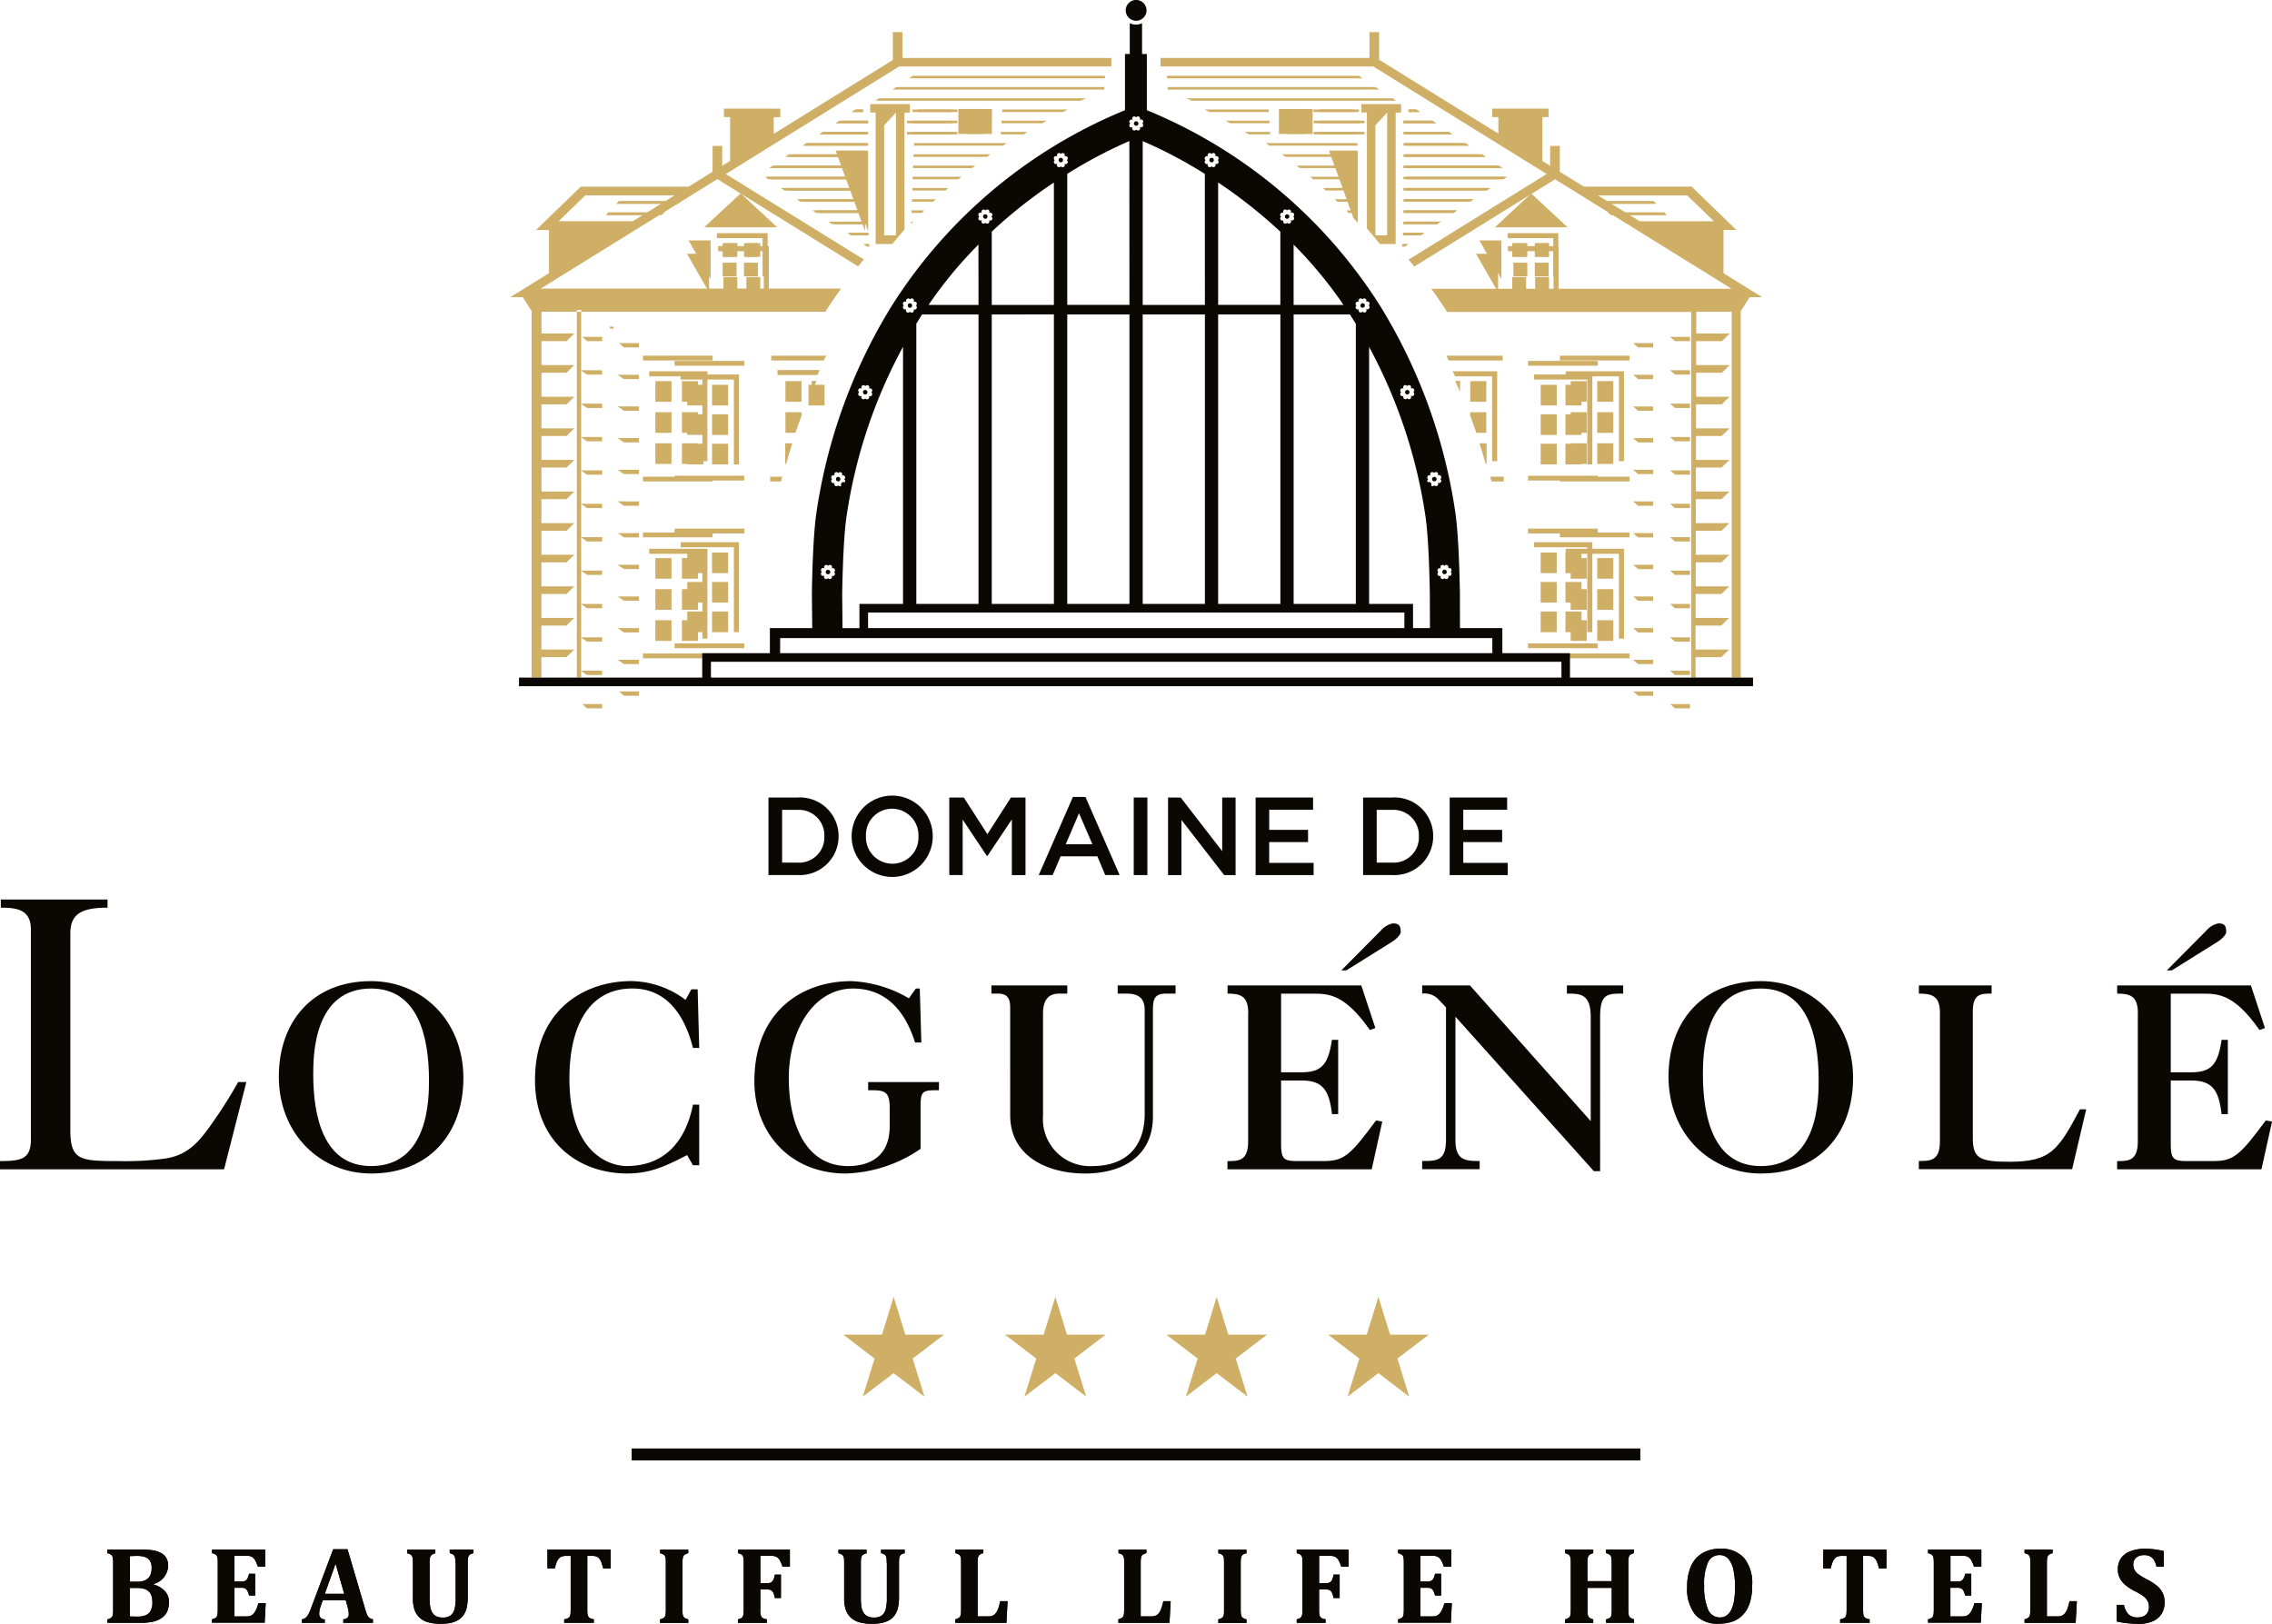<svg xmlns="http://www.w3.org/2000/svg" width="249.954" height="178.648" viewBox="0 0 249.954 178.648"><g id="logo-tlc-resa" transform="translate(-1282 -326)"><g id="Groupe_7" data-name="Groupe 7" transform="translate(1282 326)"><g id="Groupe_1" data-name="Groupe 1" transform="translate(92.78 142.683)"><path id="Trac&#xE9;_8729" data-name="Trac&#xE9; 8729" d="M213.738,240.639l-1.3-4.189,3.44-2.629h-4.25l-1.281-4.151-1.287,4.151h-4.25l3.44,2.629-1.3,4.189,3.4-2.586Z" transform="translate(-187.023 -229.67)" fill="#cfaf66"></path><path id="Trac&#xE9;_8730" data-name="Trac&#xE9; 8730" d="M184.982,240.639l-1.293-4.189,3.44-2.629h-4.25l-1.287-4.151-1.281,4.151h-4.25l3.434,2.629-1.293,4.189,3.39-2.586Z" transform="translate(-176.06 -229.67)" fill="#cfaf66"></path><path id="Trac&#xE9;_8731" data-name="Trac&#xE9; 8731" d="M271.182,240.639l-1.293-4.189,3.44-2.629h-4.25l-1.287-4.151-1.281,4.151h-4.25l3.434,2.629-1.293,4.189,3.39-2.586Z" transform="translate(-208.929 -229.67)" fill="#cfaf66"></path><path id="Trac&#xE9;_8732" data-name="Trac&#xE9; 8732" d="M242.428,240.639l-1.293-4.189,3.434-2.629h-4.25l-1.281-4.151-1.281,4.151H233.5l3.44,2.629-1.293,4.189,3.39-2.586Z" transform="translate(-197.962 -229.67)" fill="#cfaf66"></path></g><g id="Groupe_3" data-name="Groupe 3" transform="translate(0 98.956)"><path id="Trac&#xE9;_8733" data-name="Trac&#xE9; 8733" d="M39.66,191.2v-.9c2.363,0,3.4-.217,3.4-2.407V164.83c0-2.2-1.547-2.407-3.31-2.407v-.9H51.489v.9c-2.926,0-4.09.73-4.09,2.84V186.9c0,3.31,1.077,3.4,5.247,3.4a31.59,31.59,0,0,0,5.339-.3c2.277-.39,3.483-1.72,4.776-3.527a52.184,52.184,0,0,0,3.1-4.863h.9l-2.45,9.6H39.66Z" transform="translate(-39.66 -161.52)" fill="#0b0703"></path><path id="Trac&#xE9;_8734" data-name="Trac&#xE9; 8734" d="M99.393,197.206c-5.55,0-10.153-4.3-10.153-10.666,0-5.983,3.656-10.5,10.153-10.5,5.55,0,10.153,4.3,10.153,10.672,0,5.977-3.656,10.493-10.153,10.493m-6.366-10.883c0,4.776,1.206,10.066,6.366,10.066,6.366,0,6.366-7.486,6.366-9.466,0-4.776-1.206-10.066-6.366-10.066-6.366,0-6.366,7.486-6.366,9.466" transform="translate(-58.565 -167.057)" fill="#0b0703"></path><path id="Trac&#xE9;_8735" data-name="Trac&#xE9; 8735" d="M145.976,196.3h-.687l-.643-1.12c-2.277,1.163-4,2.023-6.583,2.023-5.42,0-10.153-3.527-10.153-10.283,0-7.833,5.55-10.883,10.586-10.883a10.161,10.161,0,0,1,5.977,2.066l.643-1.163h.687l.173,6.453h-.687c-.86-3.4-2.753-6.54-6.67-6.54-4.906,0-6.923,4.343-6.923,9.893,0,8.649,4.82,9.639,6.28,9.639,4.646,0,6.626-3.31,7.313-6.75h.687Z" transform="translate(-69.051 -167.057)" fill="#0b0703"></path><path id="Trac&#xE9;_8736" data-name="Trac&#xE9; 8736" d="M181.763,176.857h.433l.173,5.939h-.687c-.557-1.677-2.066-5.939-6.843-5.939-4.3,0-7.053,4.56-7.053,9.856,0,4.6,1.59,9.676,6.54,9.676,1.547,0,4.56-.476,4.56-4.387v-2.023c0-1.936-.643-1.936-2.37-1.936v-.9h7.789v.9c-1.72,0-2.023,0-2.023,1.763v4.69a15.314,15.314,0,0,1-8.216,2.71c-6.15,0-10.066-4.473-10.066-10.153,0-7.573,5.117-11.013,10.672-11.013A13.688,13.688,0,0,1,181,177.933Z" transform="translate(-81.007 -167.057)" fill="#0b0703"></path><path id="Trac&#xE9;_8737" data-name="Trac&#xE9; 8737" d="M205.136,179.213c0-.947-.3-1.51-1.336-1.51h-.73v-.9h8.346v.9h-.86c-1.423,0-1.807.947-1.807,2.24v11.186a5.175,5.175,0,0,0,5.42,5.55c3.613,0,5.766-2.023,5.766-5.766V179.553c0-1.38-.687-1.85-2.023-1.85h-.947v-.9h6.366v.9H222.3c-1.33,0-1.46.643-1.46,1.893v11.619c0,4.43-3.4,6.28-7.486,6.28-4,0-8.216-1.807-8.216-6.41Z" transform="translate(-94.001 -167.346)" fill="#0b0703"></path><path id="Trac&#xE9;_8738" data-name="Trac&#xE9; 8738" d="M244.489,179.856c0-1.893-.86-2.153-2.277-2.153v-.9h14.713l1.547,4.69-.6.217c-2.8-4-4.6-4-6.243-4H248.1v8.649h2.283c2.233,0,2.926-.947,3.31-3.57h.687v8.173H253.7c-.3-2.537-.947-3.7-3.31-3.7H248.1v7.016c0,1.59.3,1.85,1.72,1.85h2.926c2.233,0,2.926-.563,5.8-4.473l.687.13-1.163,5.247H242.2v-.9c1.206,0,2.277,0,2.277-2.153V179.856Z" transform="translate(-107.161 -167.346)" fill="#0b0703"></path><path id="Trac&#xE9;_8739" data-name="Trac&#xE9; 8739" d="M391.283,179.856c0-1.893-.86-2.153-2.277-2.153v-.9h14.713l1.547,4.69-.6.217c-2.8-4-4.6-4-6.243-4H394.9v8.649h2.283c2.233,0,2.926-.947,3.31-3.57h.687v8.173h-.687c-.3-2.537-.947-3.7-3.31-3.7H394.9v7.016c0,1.59.3,1.85,1.72,1.85h2.926c2.233,0,2.926-.563,5.81-4.473l.687.13-1.163,5.247H389v-.9c1.206,0,2.277,0,2.277-2.153V179.856Z" transform="translate(-156.085 -167.346)" fill="#0b0703"></path><path id="Trac&#xE9;_8740" data-name="Trac&#xE9; 8740" d="M293.5,197.242h-.687l-15.232-17v13.593c0,2.283,1.206,2.283,2.667,2.283v.9H273.92v-.9c1.59,0,2.623,0,2.623-2.326V179.213l-.9-.947a2.12,2.12,0,0,0-1.72-.563v-.9h5.253l13.29,14.929V180.283c0-2.58-1.163-2.58-2.623-2.58v-.9h6.193v.9c-1.72,0-2.537,0-2.537,2.543Z" transform="translate(-117.462 -167.346)" fill="#0b0703"></path><path id="Trac&#xE9;_8741" data-name="Trac&#xE9; 8741" d="M324.823,197.206c-5.55,0-10.153-4.3-10.153-10.666,0-5.983,3.656-10.5,10.153-10.5,5.55,0,10.153,4.3,10.153,10.672,0,5.977-3.656,10.493-10.153,10.493m-6.366-10.883c0,4.776,1.206,10.066,6.366,10.066,6.366,0,6.366-7.486,6.366-9.466,0-4.776-1.206-10.066-6.366-10.066-6.366,0-6.366,7.486-6.366,9.466" transform="translate(-131.11 -167.057)" fill="#0b0703"></path><path id="Trac&#xE9;_8742" data-name="Trac&#xE9; 8742" d="M356.066,179.856c0-1.893-.86-2.153-2.32-2.153v-.9h8v.9c-1.163,0-2.066,0-2.066,1.936v13.982c0,2.24.817,2.58,4.04,2.58,4.516,0,5.339-1.25,7.746-5.766h.687l-1.547,6.583H353.74v-.9c1.25,0,2.32,0,2.32-2.153V179.856Z" transform="translate(-142.64 -167.346)" fill="#0b0703"></path><g id="Groupe_2" data-name="Groupe 2" transform="translate(147.566 2.629)"><path id="Trac&#xE9;_8743" data-name="Trac&#xE9; 8743" d="M251.05,170.942l4.337-4.368a2.418,2.418,0,0,1,1.318-.8c.674,0,.879.223.879.965,0,.217-.365.687-.959,1.064l-5.03,3.143Z" transform="translate(-251.05 -165.77)" fill="#0b0703"></path><path id="Trac&#xE9;_8744" data-name="Trac&#xE9; 8744" d="M397.84,170.942l4.337-4.368a2.418,2.418,0,0,1,1.318-.8c.674,0,.879.223.879.965,0,.217-.365.687-.959,1.064l-5.03,3.143Z" transform="translate(-307.022 -165.77)" fill="#0b0703"></path></g></g><g id="Groupe_4" data-name="Groupe 4" transform="translate(84.544 87.593)"><path id="Trac&#xE9;_8745" data-name="Trac&#xE9; 8745" d="M162.71,145.89h3.18a4.252,4.252,0,0,1,4.535,4.238v.025a4.268,4.268,0,0,1-4.535,4.263h-3.18Zm1.5,1.361v5.8h1.683a2.781,2.781,0,0,0,2.964-2.877v-.025a2.8,2.8,0,0,0-2.964-2.9h-1.683Z" transform="translate(-162.71 -145.742)" fill="#0b0703"></path><path id="Trac&#xE9;_8746" data-name="Trac&#xE9; 8746" d="M177.5,150.086v-.025a4.461,4.461,0,0,1,8.922-.025v.025a4.461,4.461,0,0,1-8.922.025Zm7.35,0v-.025a2.92,2.92,0,0,0-2.9-3.032,2.883,2.883,0,0,0-2.877,3.007v.025a2.91,2.91,0,0,0,2.9,3.019A2.869,2.869,0,0,0,184.85,150.086Z" transform="translate(-168.35 -145.65)" fill="#0b0703"></path><path id="Trac&#xE9;_8747" data-name="Trac&#xE9; 8747" d="M194.86,145.89h1.6l2.592,4.034,2.592-4.034h1.6v8.532h-1.5V148.3l-2.691,4.022H199l-2.667-4v6.094H194.86Z" transform="translate(-174.969 -145.742)" fill="#0b0703"></path><path id="Trac&#xE9;_8748" data-name="Trac&#xE9; 8748" d="M214.525,145.79h1.386l3.755,8.587h-1.584l-.866-2.06h-4.034l-.879,2.06H210.77Zm2.147,5.2-1.472-3.409-1.46,3.409Z" transform="translate(-181.036 -145.703)" fill="#0b0703"></path><path id="Trac&#xE9;_8749" data-name="Trac&#xE9; 8749" d="M227.66,145.89h1.5v8.532h-1.5Z" transform="translate(-187.476 -145.742)" fill="#0b0703"></path><path id="Trac&#xE9;_8750" data-name="Trac&#xE9; 8750" d="M233.766,145.89h1.386l4.566,5.9v-5.9h1.472v8.532h-1.256l-4.7-6.069v6.069H233.76V145.89Z" transform="translate(-189.802 -145.742)" fill="#0b0703"></path><path id="Trac&#xE9;_8751" data-name="Trac&#xE9; 8751" d="M249.33,145.89h6.323v1.343h-4.826v2.215H255.1v1.343h-4.275v2.289h4.888v1.343H249.33V145.89Z" transform="translate(-195.739 -145.742)" fill="#0b0703"></path><path id="Trac&#xE9;_8752" data-name="Trac&#xE9; 8752" d="M268.44,145.89h3.18a4.252,4.252,0,0,1,4.535,4.238v.025a4.268,4.268,0,0,1-4.535,4.263h-3.18Zm1.5,1.361v5.8h1.683a2.779,2.779,0,0,0,2.957-2.877v-.025a2.8,2.8,0,0,0-2.957-2.9h-1.683Z" transform="translate(-203.025 -145.742)" fill="#0b0703"></path><path id="Trac&#xE9;_8753" data-name="Trac&#xE9; 8753" d="M283.84,145.89h6.323v1.343h-4.826v2.215h4.275v1.343h-4.275v2.289h4.888v1.343H283.84Z" transform="translate(-208.898 -145.742)" fill="#0b0703"></path></g><path id="Trac&#xE9;_8754" data-name="Trac&#xE9; 8754" d="M303.05,47.54h6.837l.254.278h-6.694Zm2.141,1.516-.4-.278H311l.254.278Z" transform="translate(-127.937 -25.403)" fill="#cfaf66"></path><path id="Trac&#xE9;_8755" data-name="Trac&#xE9; 8755" d="M255.111,31.2h4.374v.278h-4.374Zm-.724,0v2.7H251.64V31.15h2.747Zm5.7,2.741H255.1v-.278h4.98Zm0-1.51v.278H255.1v-.278Zm4.888-1.231h.841l.4.278h-1.237Zm-.6,1.231h3.192l.4.278h-3.588Zm0,1.231h4.937l.4.278h-5.333Zm0,1.237h6.688l.4.278h-7.084Zm0,1.231h8.439l.39.278h-8.829Zm0,1.237h10.19l.4.278H264.373Zm.173,8.915h-.179V46h.575Zm1.751-1.237h-1.924v-.278h2.32Zm1.751-1.231h-3.675v-.278h4.071Zm1.745-1.237h-5.426V42.3h5.816Zm1.751-1.231h-7.171v-.278h7.567Zm1.745-1.231h-8.922v-.278h9.318Zm-8.915-1.237V38.6h11.062l-.4.278Z" transform="translate(-109.978 -19.154)" fill="#cfaf66"></path><path id="Trac&#xE9;_8756" data-name="Trac&#xE9; 8756" d="M286.765,55.589l-2.425-4.244h2.425Zm2.852-.291h-1.528V53.8h1.528Zm0-2.147h-1.528v-1.5h1.528Zm2.351,2.147H290.44V53.8h1.528Zm0-2.147H290.44v-1.5h1.528Zm1.064,2.147h-.557V51.1h-5.024v-.557h5.581Zm-6.973-5.4,3.972-3.687L294,49.9Z" transform="translate(-121.592 -24.896)" fill="#cfaf66"></path><path id="Trac&#xE9;_8757" data-name="Trac&#xE9; 8757" d="M146.033,49.056H139.97l.254-.278h6.205Zm-4.943-1.237.254-.278h6.837l-.4.278Z" transform="translate(-73.28 -25.403)" fill="#cfaf66"></path><path id="Trac&#xE9;_8758" data-name="Trac&#xE9; 8758" d="M155.975,55.589l-2.425-4.244h2.425Zm2.852-.291H157.3V53.8h1.528Zm0-2.147H157.3v-1.5h1.528Zm2.351,2.147H159.65V53.8h1.528Zm0-2.147H159.65v-1.5h1.528Zm1.07,2.147h-.557V51.1h-5.024v-.557h5.581Zm.959-5.4H155.27l3.972-3.687Z" transform="translate(-77.797 -24.896)" fill="#cfaf66"></path><path id="Trac&#xE9;_8759" data-name="Trac&#xE9; 8759" d="M175.7,31.2h.81v.278h-1.2Zm1.411,15.084h-.13l-.4-.278h.526Zm0-1.237h-1.875l-.4-.278h2.271Zm0-8.915v8.451l-.278-.761h-3.347l-.4-.278h3.644l-.346-.959h-4.653l-.4-.278h4.943l-.346-.953h-5.952l-.4-.278h6.243l-.346-.959h-7.251l-.4-.278h7.548l-.353-.959h-8.544l-.4-.278h8.841l-.346-.953h-8.006l.39-.278h7.517l-.346-.959h-5.816l.4-.278h5.321l-.142-.408h3.211v.408Zm0-.953h-7.041l.4-.278h6.645Zm0-1.237h-5.3l.4-.278h4.9Zm0-1.51v.278h-3.545l.39-.278Zm9.2,1.51h-4.925v-.278h4.925Zm0-1.231h-4.925v-.278h4.925Zm.724.953V31.14h2.747v2.747h-2.747ZM181.984,31.2H186.3v.278h-4.318Z" transform="translate(-81.603 -19.15)" fill="#cfaf66"></path><path id="Trac&#xE9;_8760" data-name="Trac&#xE9; 8760" d="M149.873,102.157h-7.666v-.526h7.666Zm-7-11.106v-.557h6.41v9.893h-.557V91.051Zm3.452,6.088V94.868h1.769v2.271Zm1.769.978v2.271h-1.769V98.116ZM146.322,93.9V91.626h1.769V93.9ZM143.6,97.139V94.868h1.769v2.271Zm1.769.978v2.271H143.6V98.116ZM143.6,93.9V91.626h1.769V93.9Zm6.274-4.368h-7.666V89h7.666Zm0-5.828h-7.666v-.526h7.666Zm-7-11.106v-.557h6.41v9.893h-.557V72.6Zm3.452,6.094V76.419h1.769v2.271Zm1.769.971v2.271h-1.769V79.661Zm-1.769-4.213V73.177h1.769v2.271ZM143.6,78.689V76.419h1.769v2.271Zm1.769.971v2.271H143.6V79.661ZM143.6,75.448V73.177h1.769v2.271Zm6.274-4.374h-7.666v-.526h7.666Zm93.887,31.083h-7.666v-.526h7.666Zm-7-11.106v-.557h6.41v9.893h-.557V91.051Zm3.452,6.088V94.868h1.769v2.271Zm1.769.978v2.271h-1.769V98.116ZM240.208,93.9V91.626h1.769V93.9Zm-2.722,3.242V94.868h1.769v2.271Zm1.769.978v2.271h-1.769V98.116ZM237.486,93.9V91.626h1.769V93.9Zm6.274-4.368h-7.666V89h7.666Zm0-5.828h-7.666v-.526h7.666Zm-7-11.106v-.557h6.41v9.893h-.557V72.6Zm3.452,6.094V76.419h1.769v2.271Zm1.769.971v2.271h-1.769V79.661Zm-1.769-4.213V73.177h1.769v2.271Zm-2.722,3.242V76.419h1.769v2.271Zm1.769.971v2.271h-1.769V79.661Zm-1.769-4.213V73.177h1.769v2.271Zm6.274-4.374h-7.666v-.526h7.666Zm4.442,36.311-.538-.476h2.19v.476Zm1.652-38.8v.476H248.2l-.538-.476Zm0,3.489v.476H248.2l-.538-.476Zm0,3.483v.476H248.2l-.538-.476Zm0,3.483v.476H248.2l-.538-.476Zm0,3.483V83H248.2l-.538-.476Zm0,3.483v.476H248.2L247.664,86Zm0,3.483v.476H248.2l-.538-.476Zm0,3.489v.476H248.2l-.538-.476Zm0,3.483v.476H248.2l-.538-.476Zm0,3.483v.476H248.2l-.538-.476Zm0,3.483v.476H248.2l-.538-.476ZM156.938,75.448V73.177h1.769v2.271Zm-20.312,31.937-.538-.476h2.19v.476Zm1.658-38.8v.476h-1.652l-.538-.476Zm0,3.489v.476h-1.652l-.693-.476Zm0,3.483v.476h-1.652l-.693-.476Zm0,3.483v.476h-1.652l-.693-.476Zm0,3.483V83h-1.652l-.693-.476Zm0,3.483v.476h-1.652L135.94,86Zm0,3.483v.476h-1.652l-.693-.476Zm0,3.489v.476h-1.652l-.693-.476Zm0,3.483v.476h-1.652l-.693-.476Zm0,3.483v.476h-1.652l-.693-.476Zm0,3.483v.476h-1.652l-.693-.476Z" transform="translate(-67.991 -30.842)" fill="#cfaf66"></path><path id="Trac&#xE9;_8761" data-name="Trac&#xE9; 8761" d="M142.027,47.54l-.247.278h6.688l.4-.278Z" transform="translate(-73.91 -25.403)" fill="#cfaf66"></path><path id="Trac&#xE9;_8762" data-name="Trac&#xE9; 8762" d="M139.97,49.818h6.063l.4-.278h-6.212Z" transform="translate(-73.315 -26.166)" fill="#cfaf66"></path><path id="Trac&#xE9;_8763" data-name="Trac&#xE9; 8763" d="M309.887,47.54H303.05l.4.278h6.688Z" transform="translate(-127.997 -25.403)" fill="#cfaf66"></path><path id="Trac&#xE9;_8764" data-name="Trac&#xE9; 8764" d="M305.88,49.54l.39.278h6.063l-.247-.278Z" transform="translate(-128.98 -26.166)" fill="#cfaf66"></path><path id="Trac&#xE9;_8765" data-name="Trac&#xE9; 8765" d="M138.38,69.056V68.58h-2.19l.532.476Z" transform="translate(-72.129 -31.523)" fill="#cfaf66"></path><path id="Trac&#xE9;_8766" data-name="Trac&#xE9; 8766" d="M318.71,69.056V68.58h-2.19l.538.476Z" transform="translate(-132.784 -31.523)" fill="#cfaf66"></path><path id="Trac&#xE9;_8767" data-name="Trac&#xE9; 8767" d="M140.8,66.87v.21h.415v-.21Z" transform="translate(-73.714 -30.932)" fill="#cfaf66"></path><path id="Trac&#xE9;_8768" data-name="Trac&#xE9; 8768" d="M189.44,25.518h21.543V25.24H189.836Z" transform="translate(-89.424 -16.9)" fill="#cfaf66"></path><path id="Trac&#xE9;_8769" data-name="Trac&#xE9; 8769" d="M253.056,25.24H231.94v.278h21.506Z" transform="translate(-103.546 -16.9)" fill="#cfaf66"></path><path id="Trac&#xE9;_8770" data-name="Trac&#xE9; 8770" d="M254.8,27.24H231.94v.278H255.2Z" transform="translate(-103.468 -17.663)" fill="#cfaf66"></path><path id="Trac&#xE9;_8771" data-name="Trac&#xE9; 8771" d="M186.62,27.518h23.288V27.24H187.016Z" transform="translate(-88.427 -17.663)" fill="#cfaf66"></path><path id="Trac&#xE9;_8772" data-name="Trac&#xE9; 8772" d="M183.84,29.508h22.545q.306-.148.594-.278H184.205Z" transform="translate(-87.51 -18.421)" fill="#cfaf66"></path><path id="Trac&#xE9;_8773" data-name="Trac&#xE9; 8773" d="M257.726,29.23H235.02q.288.13.594.278h22.434Z" transform="translate(-104.5 -18.421)" fill="#cfaf66"></path><path id="Trac&#xE9;_8774" data-name="Trac&#xE9; 8774" d="M175.34,35.488h5.3V35.21h-4.9Z" transform="translate(-85.214 -20.702)" fill="#cfaf66"></path><rect id="Rectangle_85" data-name="Rectangle 85" width="4.925" height="0.278" transform="translate(100.391 14.508)" fill="#cfaf66"></rect><path id="Trac&#xE9;_8775" data-name="Trac&#xE9; 8775" d="M205.54,35.488h2.506c.142-.093.291-.186.433-.278H205.54Z" transform="translate(-95.431 -20.702)" fill="#cfaf66"></path><path id="Trac&#xE9;_8776" data-name="Trac&#xE9; 8776" d="M248.758,35.21H245.98c.142.093.285.186.433.278h2.351V35.21Z" transform="translate(-109.034 -20.702)" fill="#cfaf66"></path><rect id="Rectangle_86" data-name="Rectangle 86" width="4.98" height="0.278" transform="translate(144.521 14.508)" fill="#cfaf66"></rect><path id="Trac&#xE9;_8777" data-name="Trac&#xE9; 8777" d="M277.157,35.21H272.22v.278h5.333Z" transform="translate(-117.739 -20.702)" fill="#cfaf66"></path><path id="Trac&#xE9;_8778" data-name="Trac&#xE9; 8778" d="M182.186,31.23h-.81l-.4.278h1.206Z" transform="translate(-87.221 -19.184)" fill="#cfaf66"></path><rect id="Rectangle_87" data-name="Rectangle 87" width="4.318" height="0.278" transform="translate(101.017 12.046)" fill="#cfaf66"></rect><path id="Trac&#xE9;_8779" data-name="Trac&#xE9; 8779" d="M205.54,31.508h6.682c.179-.093.353-.186.526-.278h-7.2v.278Z" transform="translate(-95.29 -19.184)" fill="#cfaf66"></path><path id="Trac&#xE9;_8780" data-name="Trac&#xE9; 8780" d="M246.127,31.23H239.08c.173.087.346.186.526.278h6.521Z" transform="translate(-106.544 -19.184)" fill="#cfaf66"></path><rect id="Rectangle_88" data-name="Rectangle 88" width="4.374" height="0.278" transform="translate(144.495 12.046)" fill="#cfaf66"></rect><path id="Trac&#xE9;_8781" data-name="Trac&#xE9; 8781" d="M274.031,31.23h-.841v.278h1.237Z" transform="translate(-118.253 -19.184)" fill="#cfaf66"></path><path id="Trac&#xE9;_8782" data-name="Trac&#xE9; 8782" d="M178.17,33.5h3.545V33.22H178.56Z" transform="translate(-86.212 -19.943)" fill="#cfaf66"></path><rect id="Rectangle_89" data-name="Rectangle 89" width="4.925" height="0.278" transform="translate(100.391 13.277)" fill="#cfaf66"></rect><path id="Trac&#xE9;_8783" data-name="Trac&#xE9; 8783" d="M205.54,33.5h4.5c.161-.093.316-.186.476-.278H205.54V33.5Z" transform="translate(-95.364 -19.943)" fill="#cfaf66"></path><path id="Trac&#xE9;_8784" data-name="Trac&#xE9; 8784" d="M247.5,33.22h-4.82c.155.093.316.186.476.278H247.5V33.22Z" transform="translate(-107.842 -19.943)" fill="#cfaf66"></path><rect id="Rectangle_90" data-name="Rectangle 90" width="4.98" height="0.278" transform="translate(144.521 13.277)" fill="#cfaf66"></rect><path id="Trac&#xE9;_8785" data-name="Trac&#xE9; 8785" d="M275.406,33.22H272.22V33.5H275.8Z" transform="translate(-117.82 -19.943)" fill="#cfaf66"></path><path id="Trac&#xE9;_8786" data-name="Trac&#xE9; 8786" d="M172.52,37.488h7.041V37.21h-6.645Z" transform="translate(-84.221 -21.464)" fill="#cfaf66"></path><path id="Trac&#xE9;_8787" data-name="Trac&#xE9; 8787" d="M259.079,37.21H249c.13.093.266.186.4.278h9.683Z" transform="translate(-109.741 -21.464)" fill="#cfaf66"></path><path id="Trac&#xE9;_8788" data-name="Trac&#xE9; 8788" d="M190.81,37.488H200.6c.13-.093.266-.186.4-.278H190.81Z" transform="translate(-90.257 -21.464)" fill="#cfaf66"></path><path id="Trac&#xE9;_8789" data-name="Trac&#xE9; 8789" d="M278.9,37.21H272.22v.278H279.3Z" transform="translate(-117.658 -21.464)" fill="#cfaf66"></path><path id="Trac&#xE9;_8790" data-name="Trac&#xE9; 8790" d="M282.41,41.2H272.22v.278H282.8Z" transform="translate(-117.49 -22.986)" fill="#cfaf66"></path><path id="Trac&#xE9;_8791" data-name="Trac&#xE9; 8791" d="M272.22,47.458h7.171l.4-.278H272.22Z" transform="translate(-117.635 -25.266)" fill="#cfaf66"></path><path id="Trac&#xE9;_8792" data-name="Trac&#xE9; 8792" d="M180.626,53.438H182.5V53.16H180.23Z" transform="translate(-86.94 -27.546)" fill="#cfaf66"></path><path id="Trac&#xE9;_8793" data-name="Trac&#xE9; 8793" d="M272.22,53.438h1.924l.4-.278h-2.32Z" transform="translate(-117.878 -27.546)" fill="#cfaf66"></path><path id="Trac&#xE9;_8794" data-name="Trac&#xE9; 8794" d="M280.659,39.2H272.22v.278h8.829Z" transform="translate(-117.574 -22.223)" fill="#cfaf66"></path><path id="Trac&#xE9;_8795" data-name="Trac&#xE9; 8795" d="M272.22,43.19v.278h10.666l.4-.278Z" transform="translate(-117.466 -23.744)" fill="#cfaf66"></path><path id="Trac&#xE9;_8796" data-name="Trac&#xE9; 8796" d="M272.22,45.468h8.915l.4-.278H272.22Z" transform="translate(-117.551 -24.507)" fill="#cfaf66"></path><path id="Trac&#xE9;_8797" data-name="Trac&#xE9; 8797" d="M272.22,49.448h5.42l.4-.278H272.22Z" transform="translate(-117.717 -26.025)" fill="#cfaf66"></path><path id="Trac&#xE9;_8798" data-name="Trac&#xE9; 8798" d="M272.22,51.448H275.9l.39-.278H272.22Z" transform="translate(-117.798 -26.787)" fill="#cfaf66"></path><path id="Trac&#xE9;_8799" data-name="Trac&#xE9; 8799" d="M183.446,55.438h.13V55.16h-.526Z" transform="translate(-87.937 -28.309)" fill="#cfaf66"></path><path id="Trac&#xE9;_8800" data-name="Trac&#xE9; 8800" d="M272.22,55.438h.173l.4-.278h-.569Z" transform="translate(-117.956 -28.309)" fill="#cfaf66"></path><path id="Trac&#xE9;_8801" data-name="Trac&#xE9; 8801" d="M190.81,45.468h3.644c.105-.093.2-.186.309-.278H190.81Z" transform="translate(-90.448 -24.507)" fill="#cfaf66"></path><path id="Trac&#xE9;_8802" data-name="Trac&#xE9; 8802" d="M190.81,49.448h1.126c.087-.093.179-.186.266-.278H190.81Z" transform="translate(-90.524 -26.025)" fill="#cfaf66"></path><path id="Trac&#xE9;_8803" data-name="Trac&#xE9; 8803" d="M190.81,47.458h2.345c.093-.093.192-.186.285-.278H190.81Z" transform="translate(-90.488 -25.266)" fill="#cfaf66"></path><path id="Trac&#xE9;_8804" data-name="Trac&#xE9; 8804" d="M190.81,51.434c.074-.087.155-.173.229-.254h-.229Z" transform="translate(-90.558 -26.791)" fill="#cfaf66"></path><path id="Trac&#xE9;_8805" data-name="Trac&#xE9; 8805" d="M190.81,43.468h5.036c.105-.093.217-.186.322-.278h-5.352v.278Z" transform="translate(-90.406 -23.744)" fill="#cfaf66"></path><path id="Trac&#xE9;_8806" data-name="Trac&#xE9; 8806" d="M190.81,39.478H198.9l.371-.278H190.81Z" transform="translate(-90.311 -22.223)" fill="#cfaf66"></path><path id="Trac&#xE9;_8807" data-name="Trac&#xE9; 8807" d="M190.81,41.478h6.5l.353-.278H190.81Z" transform="translate(-90.361 -22.986)" fill="#cfaf66"></path><path id="Trac&#xE9;_8808" data-name="Trac&#xE9; 8808" d="M256.958,38.54l.149.408H251.78l.371.278h5.055l.346.959h-4.164l.353.278h3.916l.346.953h-3.112c.105.093.217.186.322.278H258.1l.346.959H256.29c.105.093.2.186.309.278h1.949l.346.959h-1.287c.093.093.192.186.285.278h1.1l.346.953h-.495c.087.093.179.186.266.278h.334l.2.563c.161.173.322.353.483.532V38.54Z" transform="translate(-110.747 -21.971)" fill="#cfaf66"></path><path id="Trac&#xE9;_8809" data-name="Trac&#xE9; 8809" d="M202.681,33.662V31.15H199.94v2.741h2.741Z" transform="translate(-93.554 -19.154)" fill="#cfaf66"></path><path id="Trac&#xE9;_8810" data-name="Trac&#xE9; 8810" d="M251.64,31.2v2.691h2.747V31.15H251.64Z" transform="translate(-110.938 -19.154)" fill="#cfaf66"></path><path id="Trac&#xE9;_8811" data-name="Trac&#xE9; 8811" d="M287.12,49.894h7.938L291.086,46.2Z" transform="translate(-122.612 -24.892)" fill="#cfaf66"></path><path id="Trac&#xE9;_8812" data-name="Trac&#xE9; 8812" d="M153.55,84.063V74.17h-6.41v.557h5.853v9.336Z" transform="translate(-75.722 -33.323)" fill="#cfaf66"></path><rect id="Rectangle_91" data-name="Rectangle 91" width="1.769" height="2.271" transform="translate(72.102 41.929)" fill="#cfaf66"></rect><rect id="Rectangle_92" data-name="Rectangle 92" width="1.769" height="2.271" transform="translate(75.022 41.929)" fill="#cfaf66"></rect><rect id="Rectangle_93" data-name="Rectangle 93" width="1.769" height="2.271" transform="translate(72.102 45.349)" fill="#cfaf66"></rect><rect id="Rectangle_94" data-name="Rectangle 94" width="1.769" height="2.271" transform="translate(75.022 45.349)" fill="#cfaf66"></rect><rect id="Rectangle_95" data-name="Rectangle 95" width="1.769" height="2.271" transform="translate(72.102 48.768)" fill="#cfaf66"></rect><rect id="Rectangle_96" data-name="Rectangle 96" width="1.769" height="2.271" transform="translate(75.022 48.768)" fill="#cfaf66"></rect><rect id="Rectangle_97" data-name="Rectangle 97" width="7.666" height="0.526" transform="translate(70.734 52.442)" fill="#cfaf66"></rect><rect id="Rectangle_98" data-name="Rectangle 98" width="7.666" height="0.526" transform="translate(70.734 39.131)" fill="#cfaf66"></rect><path id="Trac&#xE9;_8813" data-name="Trac&#xE9; 8813" d="M286.761,58.754V54.51H284.33Z" transform="translate(-121.945 -26.591)" fill="#cfaf66"></path><path id="Trac&#xE9;_8814" data-name="Trac&#xE9; 8814" d="M289.38,53.777H294.4v4.195h.557V53.22H289.38Z" transform="translate(-123.489 -26.139)" fill="#cfaf66"></path><rect id="Rectangle_99" data-name="Rectangle 99" width="1.528" height="1.497" transform="translate(166.369 26.759)" fill="#cfaf66"></rect><rect id="Rectangle_100" data-name="Rectangle 100" width="1.528" height="1.497" transform="translate(168.891 26.759)" fill="#cfaf66"></rect><rect id="Rectangle_101" data-name="Rectangle 101" width="1.528" height="1.497" transform="translate(166.369 30.481)" fill="#cfaf66"></rect><rect id="Rectangle_102" data-name="Rectangle 102" width="1.528" height="1.497" transform="translate(168.891 30.481)" fill="#cfaf66"></rect><path id="Trac&#xE9;_8815" data-name="Trac&#xE9; 8815" d="M164.268,49.894,160.3,46.2l-3.972,3.694Z" transform="translate(-78.769 -24.892)" fill="#cfaf66"></path><path id="Trac&#xE9;_8816" data-name="Trac&#xE9; 8816" d="M155.971,58.754V54.51H153.54Z" transform="translate(-77.959 -26.591)" fill="#cfaf66"></path><path id="Trac&#xE9;_8817" data-name="Trac&#xE9; 8817" d="M158.59,53.777h5.024v4.195h.557V53.22H158.59Z" transform="translate(-79.584 -26.139)" fill="#cfaf66"></path><rect id="Rectangle_103" data-name="Rectangle 103" width="1.528" height="1.497" transform="translate(79.588 26.759)" fill="#cfaf66"></rect><rect id="Rectangle_104" data-name="Rectangle 104" width="1.528" height="1.497" transform="translate(82.11 26.759)" fill="#cfaf66"></rect><rect id="Rectangle_105" data-name="Rectangle 105" width="1.528" height="1.497" transform="translate(79.588 30.481)" fill="#cfaf66"></rect><rect id="Rectangle_106" data-name="Rectangle 106" width="1.528" height="1.497" transform="translate(82.11 30.481)" fill="#cfaf66"></rect><path id="Trac&#xE9;_8818" data-name="Trac&#xE9; 8818" d="M153.55,113.893V104h-6.41v.557h5.853v9.336Z" transform="translate(-75.722 -43.629)" fill="#cfaf66"></path><rect id="Rectangle_107" data-name="Rectangle 107" width="1.769" height="2.271" transform="translate(72.102 61.396)" fill="#cfaf66"></rect><rect id="Rectangle_108" data-name="Rectangle 108" width="1.769" height="2.271" transform="translate(75.022 61.396)" fill="#cfaf66"></rect><rect id="Rectangle_109" data-name="Rectangle 109" width="1.769" height="2.271" transform="translate(72.102 64.816)" fill="#cfaf66"></rect><rect id="Rectangle_110" data-name="Rectangle 110" width="1.769" height="2.271" transform="translate(75.022 64.816)" fill="#cfaf66"></rect><rect id="Rectangle_111" data-name="Rectangle 111" width="1.769" height="2.271" transform="translate(72.102 68.235)" fill="#cfaf66"></rect><rect id="Rectangle_112" data-name="Rectangle 112" width="1.769" height="2.271" transform="translate(75.022 68.235)" fill="#cfaf66"></rect><rect id="Rectangle_113" data-name="Rectangle 113" width="7.666" height="0.526" transform="translate(70.734 71.897)" fill="#cfaf66"></rect><rect id="Rectangle_114" data-name="Rectangle 114" width="7.666" height="0.526" transform="translate(70.734 58.586)" fill="#cfaf66"></rect><path id="Trac&#xE9;_8819" data-name="Trac&#xE9; 8819" d="M168.45,74.17v.557h4.393c.087-.186.179-.371.266-.557Z" transform="translate(-82.917 -33.467)" fill="#cfaf66"></path><rect id="Rectangle_115" data-name="Rectangle 115" width="1.769" height="2.271" transform="translate(86.409 41.929)" fill="#cfaf66"></rect><path id="Trac&#xE9;_8820" data-name="Trac&#xE9; 8820" d="M174.28,76.01v1.213c.167-.4.346-.8.532-1.213Z" transform="translate(-84.984 -34.097)" fill="#cfaf66"></path><path id="Trac&#xE9;_8821" data-name="Trac&#xE9; 8821" d="M171.649,81.25H169.88v2.271h1.1c.21-.619.433-1.25.668-1.881Z" transform="translate(-83.471 -35.901)" fill="#cfaf66"></path><path id="Trac&#xE9;_8822" data-name="Trac&#xE9; 8822" d="M169.88,86.49v2.271h.105c.2-.736.433-1.5.681-2.271Z" transform="translate(-83.496 -37.722)" fill="#cfaf66"></path><path id="Trac&#xE9;_8823" data-name="Trac&#xE9; 8823" d="M167.37,92.17V92.7h1.194c.043-.173.087-.346.13-.526Z" transform="translate(-82.638 -39.728)" fill="#cfaf66"></path><path id="Trac&#xE9;_8824" data-name="Trac&#xE9; 8824" d="M167.37,71.76v.526h5.779c.087-.173.179-.353.266-.526Z" transform="translate(-82.519 -32.629)" fill="#cfaf66"></path><path id="Trac&#xE9;_8825" data-name="Trac&#xE9; 8825" d="M284.627,74.727v9.336h.557V74.17H280.29c.087.186.179.371.266.557Z" transform="translate(-120.47 -33.323)" fill="#cfaf66"></path><path id="Trac&#xE9;_8826" data-name="Trac&#xE9; 8826" d="M288.245,92.7V92.17H286.76c.043.179.087.353.13.526Z" transform="translate(-122.808 -39.728)" fill="#cfaf66"></path><path id="Trac&#xE9;_8827" data-name="Trac&#xE9; 8827" d="M285.336,72.286V71.76H279.13c.087.173.179.353.266.526Z" transform="translate(-120.017 -32.629)" fill="#cfaf66"></path><path id="Trac&#xE9;_8828" data-name="Trac&#xE9; 8828" d="M305.3,84.063V74.17h-6.41v.557h5.853v9.336Z" transform="translate(-126.637 -33.323)" fill="#cfaf66"></path><rect id="Rectangle_116" data-name="Rectangle 116" width="1.769" height="2.271" transform="translate(172.798 41.929)" fill="#cfaf66"></rect><rect id="Rectangle_117" data-name="Rectangle 117" width="1.769" height="2.271" transform="translate(175.717 41.929)" fill="#cfaf66"></rect><rect id="Rectangle_118" data-name="Rectangle 118" width="1.769" height="2.271" transform="translate(172.798 45.349)" fill="#cfaf66"></rect><rect id="Rectangle_119" data-name="Rectangle 119" width="1.769" height="2.271" transform="translate(175.717 45.349)" fill="#cfaf66"></rect><rect id="Rectangle_120" data-name="Rectangle 120" width="1.769" height="2.271" transform="translate(172.798 48.768)" fill="#cfaf66"></rect><rect id="Rectangle_121" data-name="Rectangle 121" width="1.769" height="2.271" transform="translate(175.717 48.768)" fill="#cfaf66"></rect><rect id="Rectangle_122" data-name="Rectangle 122" width="7.666" height="0.526" transform="translate(171.607 52.442)" fill="#cfaf66"></rect><rect id="Rectangle_123" data-name="Rectangle 123" width="7.666" height="0.526" transform="translate(171.607 39.131)" fill="#cfaf66"></rect><path id="Trac&#xE9;_8829" data-name="Trac&#xE9; 8829" d="M305.3,113.893V104h-6.41v.557h5.853v9.336Z" transform="translate(-126.637 -43.629)" fill="#cfaf66"></path><rect id="Rectangle_124" data-name="Rectangle 124" width="1.769" height="2.271" transform="translate(172.798 61.396)" fill="#cfaf66"></rect><rect id="Rectangle_125" data-name="Rectangle 125" width="1.769" height="2.271" transform="translate(175.717 61.396)" fill="#cfaf66"></rect><rect id="Rectangle_126" data-name="Rectangle 126" width="1.769" height="2.271" transform="translate(172.798 64.816)" fill="#cfaf66"></rect><rect id="Rectangle_127" data-name="Rectangle 127" width="1.769" height="2.271" transform="translate(175.717 64.816)" fill="#cfaf66"></rect><rect id="Rectangle_128" data-name="Rectangle 128" width="1.769" height="2.271" transform="translate(172.798 68.235)" fill="#cfaf66"></rect><rect id="Rectangle_129" data-name="Rectangle 129" width="1.769" height="2.271" transform="translate(175.717 68.235)" fill="#cfaf66"></rect><rect id="Rectangle_130" data-name="Rectangle 130" width="7.666" height="0.526" transform="translate(171.607 71.897)" fill="#cfaf66"></rect><rect id="Rectangle_131" data-name="Rectangle 131" width="7.666" height="0.526" transform="translate(171.607 58.586)" fill="#cfaf66"></rect><path id="Trac&#xE9;_8830" data-name="Trac&#xE9; 8830" d="M136.623,74.7h1.658V74.22H135.93Z" transform="translate(-72.038 -33.485)" fill="#cfaf66"></path><path id="Trac&#xE9;_8831" data-name="Trac&#xE9; 8831" d="M136.623,80.326h1.658V79.85H135.93Z" transform="translate(-72.038 -35.443)" fill="#cfaf66"></path><path id="Trac&#xE9;_8832" data-name="Trac&#xE9; 8832" d="M136.623,85.956h1.658V85.48H135.93Z" transform="translate(-72.038 -37.402)" fill="#cfaf66"></path><path id="Trac&#xE9;_8833" data-name="Trac&#xE9; 8833" d="M136.623,91.586h1.658V91.11H135.93Z" transform="translate(-72.038 -39.36)" fill="#cfaf66"></path><path id="Trac&#xE9;_8834" data-name="Trac&#xE9; 8834" d="M136.623,97.216h1.658V96.74H135.93Z" transform="translate(-72.038 -41.318)" fill="#cfaf66"></path><path id="Trac&#xE9;_8835" data-name="Trac&#xE9; 8835" d="M136.623,102.853h1.658v-.483H135.93Z" transform="translate(-72.038 -43.276)" fill="#cfaf66"></path><path id="Trac&#xE9;_8836" data-name="Trac&#xE9; 8836" d="M136.623,108.486h1.658v-.476H135.93Z" transform="translate(-72.038 -45.238)" fill="#cfaf66"></path><path id="Trac&#xE9;_8837" data-name="Trac&#xE9; 8837" d="M136.623,114.116h1.658v-.476H135.93Z" transform="translate(-72.038 -47.196)" fill="#cfaf66"></path><path id="Trac&#xE9;_8838" data-name="Trac&#xE9; 8838" d="M136.623,119.746h1.658v-.476H135.93Z" transform="translate(-72.038 -49.155)" fill="#cfaf66"></path><path id="Trac&#xE9;_8839" data-name="Trac&#xE9; 8839" d="M136.623,125.376h1.658V124.9H135.93Z" transform="translate(-72.038 -51.113)" fill="#cfaf66"></path><path id="Trac&#xE9;_8840" data-name="Trac&#xE9; 8840" d="M138.38,130.53h-2.19l.532.476h1.658Z" transform="translate(-72.129 -53.071)" fill="#cfaf66"></path><path id="Trac&#xE9;_8841" data-name="Trac&#xE9; 8841" d="M317.058,74.7h1.652V74.22h-2.19Z" transform="translate(-132.784 -33.485)" fill="#cfaf66"></path><path id="Trac&#xE9;_8842" data-name="Trac&#xE9; 8842" d="M317.058,80.326h1.652V79.85h-2.19Z" transform="translate(-132.784 -35.443)" fill="#cfaf66"></path><path id="Trac&#xE9;_8843" data-name="Trac&#xE9; 8843" d="M317.058,85.956h1.652V85.48h-2.19Z" transform="translate(-132.784 -37.402)" fill="#cfaf66"></path><path id="Trac&#xE9;_8844" data-name="Trac&#xE9; 8844" d="M317.058,91.586h1.652V91.11h-2.19Z" transform="translate(-132.784 -39.36)" fill="#cfaf66"></path><path id="Trac&#xE9;_8845" data-name="Trac&#xE9; 8845" d="M317.058,97.216h1.652V96.74h-2.19Z" transform="translate(-132.784 -41.318)" fill="#cfaf66"></path><path id="Trac&#xE9;_8846" data-name="Trac&#xE9; 8846" d="M317.058,102.853h1.652v-.483h-2.19Z" transform="translate(-132.784 -43.276)" fill="#cfaf66"></path><path id="Trac&#xE9;_8847" data-name="Trac&#xE9; 8847" d="M317.058,108.486h1.652v-.476h-2.19Z" transform="translate(-132.784 -45.238)" fill="#cfaf66"></path><path id="Trac&#xE9;_8848" data-name="Trac&#xE9; 8848" d="M317.058,114.116h1.652v-.476h-2.19Z" transform="translate(-132.784 -47.196)" fill="#cfaf66"></path><path id="Trac&#xE9;_8849" data-name="Trac&#xE9; 8849" d="M317.058,119.746h1.652v-.476h-2.19Z" transform="translate(-132.784 -49.155)" fill="#cfaf66"></path><path id="Trac&#xE9;_8850" data-name="Trac&#xE9; 8850" d="M317.058,125.376h1.652V124.9h-2.19Z" transform="translate(-132.784 -51.113)" fill="#cfaf66"></path><path id="Trac&#xE9;_8851" data-name="Trac&#xE9; 8851" d="M318.71,130.53h-2.19l.538.476h1.652Z" transform="translate(-132.784 -53.071)" fill="#cfaf66"></path><path id="Trac&#xE9;_8852" data-name="Trac&#xE9; 8852" d="M174.044,38.948h-5.321l-.39.278h5.816l.346.959h-7.517l-.39.278h8.006l.346.953H166.1l.4.278h8.544l.353.959h-7.548l.4.278h7.251l.346.953H169.6l.4.278h5.952l.346.953h-4.95l.4.278h4.653l.346.959h-3.644l.4.278h3.347l.278.761V38.54H173.9Z" transform="translate(-81.964 -21.971)" fill="#cfaf66"></path><path id="Trac&#xE9;_8853" data-name="Trac&#xE9; 8853" d="M200.629,26.07c-.007-.006-.014-.006-.028-.006m65.17,62.42V48.157l.979-1.528h1.367l-4.248-2.636V39.236h1.416l-4.925-4.77H248.5l-2.635-1.633V29.986H244.8v2.19l-.86-.532v-4.82h.683V25.89H238.42v.934h.683v1.819l-13.119-8.136V17.47h-1.064v2.846H201.939v.934h23.4L244.416,33.08,229.226,42.5c.211.247.416.507.627.761l15.486-9.6,7.454,4.622,11.075,6.868.888.551H231.72c.169.235.345.47.514.711.43.619.838,1.231,1.233,1.844h26.85V88.5M138.2,88.484V48.244h-.479v40.24h-3.9V86.238h2.755l.86-.841h-3.614V82.761h2.755l.86-.841h-3.614V79.284h2.755l.86-.841h-3.614V75.807h2.755l.86-.841h-3.614V72.33h2.755l.86-.841h-3.614V68.853h2.755l.86-.841h-3.614V65.375h2.755l.86-.841h-3.614V61.9h2.755l.86-.841h-3.614V58.421h2.755l.86-.841h-3.614V54.944h2.755l.86-.841h-3.614V51.467h2.755l.86-.841h-3.614V48.238h3.9v-.21h.479v.21h26.843c.395-.613.8-1.225,1.233-1.844.169-.241.338-.47.514-.711H133.761l.895-.557,11.068-6.861,7.454-4.622,15.486,9.6c.2-.254.416-.507.627-.761l-15.183-9.4L173.18,21.25h23.348v-.934H173.546V17.47h-1.064v3.069l-13.1,8.123V26.825h.719V25.89H153.9v.934h.683v4.813l-.867.538v-2.19h-1.064v2.852l-2.635,1.633H138.157l-4.925,4.77h1.423v4.752L130.4,46.629h1.367l.979,1.528V88.484M261.832,38.277h-7.186l-4.587-2.84h9.821l2.938,2.84ZM138.65,35.431h9.821l-4.587,2.84h-8.166ZM264.7,88.484h-3.9V86.238h2.832l.86-.841H260.8V82.761h2.832l.86-.841h-3.685V79.284h2.832l.86-.841h-3.685V75.807h2.832l.86-.841h-3.685V72.33h2.832l.86-.841h-3.685V68.853h2.832l.86-.841h-3.685V65.375h2.832l.86-.841h-3.685V61.9h2.832l.86-.841h-3.685V58.421h2.832l.86-.841H260.86V54.944h2.832l.86-.841h-3.685V51.467H263.7l.86-.841h-3.685V48.238h3.9V88.484Z" transform="translate(-74.26 -13.937)" fill="#cfaf66"></path><rect id="Rectangle_132" data-name="Rectangle 132" width="1.769" height="2.271" transform="translate(161.749 41.929)" fill="#cfaf66"></rect><path id="Trac&#xE9;_8854" data-name="Trac&#xE9; 8854" d="M281.552,76.01v1.213c-.167-.4-.346-.8-.532-1.213Z" transform="translate(-120.921 -34.097)" fill="#cfaf66"></path><path id="Trac&#xE9;_8855" data-name="Trac&#xE9; 8855" d="M283.42,81.25h1.769v2.271h-1.1c-.21-.619-.433-1.25-.668-1.881Z" transform="translate(-121.671 -35.901)" fill="#cfaf66"></path><path id="Trac&#xE9;_8856" data-name="Trac&#xE9; 8856" d="M285.8,86.49v2.271h-.105c-.2-.736-.433-1.5-.681-2.271Z" transform="translate(-122.252 -37.722)" fill="#cfaf66"></path><path id="Trac&#xE9;_8857" data-name="Trac&#xE9; 8857" d="M183.83,30.26v.934h.6V45.659h1.831c.439-.544.885-1.077,1.336-1.59V31.2h.6v-.934H183.83Zm2.827,14.447h-1.293V32.6l1.293-1.4Z" transform="translate(-88.091 -18.814)" fill="#cfaf66"></path><path id="Trac&#xE9;_8858" data-name="Trac&#xE9; 8858" d="M265.21,30.26v.934h.6V43.958c.452.514,1,1.163,1.442,1.708h1.72V31.2h.6v-.934H265.21Zm2.827,14.447h-1.293V32.6l1.293-1.4Z" transform="translate(-115.43 -18.814)" fill="#cfaf66"></path><g id="Groupe_6" data-name="Groupe 6" transform="translate(57.094 0)"><g id="Groupe_5" data-name="Groupe 5"><path id="Trac&#xE9;_8859" data-name="Trac&#xE9; 8859" d="M283.567,112.842v-.012c-.006,0-.006.006,0,.012Z" transform="translate(-181.365 -50.299)" fill="#0b0703"></path><path id="Trac&#xE9;_8860" data-name="Trac&#xE9; 8860" d="M241.4,40.315a.227.227,0,0,0,.21-.13.187.187,0,0,0,.031-.118.244.244,0,0,0-.247-.247.236.236,0,0,0-.2.111v.006a.24.24,0,0,0,.2.377Z" transform="translate(-165.193 -22.459)" fill="#0b0703"></path><path id="Trac&#xE9;_8861" data-name="Trac&#xE9; 8861" d="M254.348,49.65h0c-.006.006,0,.006,0,0Z" transform="translate(-170.224 -26.208)" fill="#0b0703"></path><path id="Trac&#xE9;_8862" data-name="Trac&#xE9; 8862" d="M254.817,50.365a.231.231,0,0,0,.155-.062.19.19,0,0,0,.08-.13.083.083,0,0,0,.012-.056.241.241,0,0,0-.247-.247.229.229,0,0,0-.2.111.2.2,0,0,0-.049.136.083.083,0,0,0,.012.056A.251.251,0,0,0,254.817,50.365Z" transform="translate(-170.31 -26.292)" fill="#0b0703"></path><path id="Trac&#xE9;_8863" data-name="Trac&#xE9; 8863" d="M268.245,66.175c.012,0,.031,0,.037-.006a.175.175,0,0,0,.08-.025.241.241,0,0,0,.136-.217.248.248,0,0,0-.247-.247.2.2,0,0,0-.142.056.179.179,0,0,0-.087.124.265.265,0,0,0-.012.068A.227.227,0,0,0,268.245,66.175Z" transform="translate(-175.434 -32.32)" fill="#0b0703"></path><path id="Trac&#xE9;_8864" data-name="Trac&#xE9; 8864" d="M280.991,97.051a.092.092,0,0,0,.056-.012.244.244,0,0,0,.2-.235.251.251,0,0,0-.254-.254.052.052,0,0,0-.043.012.241.241,0,0,0-.2.241A.247.247,0,0,0,280.991,97.051Z" transform="translate(-180.293 -44.091)" fill="#0b0703"></path><path id="Trac&#xE9;_8865" data-name="Trac&#xE9; 8865" d="M282.807,113.561a.037.037,0,0,0,.025-.006.24.24,0,0,0,.223-.247.247.247,0,0,0-.241-.247h-.006a.244.244,0,0,0-.247.247A.254.254,0,0,0,282.807,113.561Z" transform="translate(-180.983 -50.386)" fill="#0b0703"></path><path id="Trac&#xE9;_8866" data-name="Trac&#xE9; 8866" d="M276.95,80.862v0Z" transform="translate(-178.844 -38.104)" fill="#0b0703"></path><path id="Trac&#xE9;_8867" data-name="Trac&#xE9; 8867" d="M276.187,81.595a.292.292,0,0,0,.105-.025.252.252,0,0,0,.142-.223.248.248,0,0,0-.247-.247.172.172,0,0,0-.08.019.236.236,0,0,0-.167.229A.248.248,0,0,0,276.187,81.595Z" transform="translate(-178.459 -38.2)" fill="#0b0703"></path><path id="Trac&#xE9;_8868" data-name="Trac&#xE9; 8868" d="M227.984,33.819a.242.242,0,0,0,.217-.136.227.227,0,0,0,.025-.111.092.092,0,0,0-.012-.056.156.156,0,0,0-.037-.087.225.225,0,0,0-.2-.1.24.24,0,0,0-.2.1.139.139,0,0,0-.037.087.1.1,0,0,0-.012.062.232.232,0,0,0,.031.111A.274.274,0,0,0,227.984,33.819Z" transform="translate(-160.076 -19.985)" fill="#0b0703"></path><path id="Trac&#xE9;_8869" data-name="Trac&#xE9; 8869" d="M201,50.3a.231.231,0,0,0,.155.062.251.251,0,0,0,.235-.192.083.083,0,0,0,.012-.056.23.23,0,0,0-.049-.136.214.214,0,0,0-.2-.111.244.244,0,0,0-.247.247.083.083,0,0,0,.012.056A.205.205,0,0,0,201,50.3Z" transform="translate(-149.849 -26.292)" fill="#0b0703"></path><path id="Trac&#xE9;_8870" data-name="Trac&#xE9; 8870" d="M187.633,66.154a.175.175,0,0,0,.08.025.078.078,0,0,0,.037.006.244.244,0,0,0,.247-.247.263.263,0,0,0-.012-.068.218.218,0,0,0-.087-.124.2.2,0,0,0-.142-.056.244.244,0,0,0-.247.247A.217.217,0,0,0,187.633,66.154Z" transform="translate(-144.739 -32.324)" fill="#0b0703"></path><path id="Trac&#xE9;_8871" data-name="Trac&#xE9; 8871" d="M179.692,81.57a.292.292,0,0,0,.105.025.248.248,0,0,0,.247-.247.242.242,0,0,0-.167-.229.171.171,0,0,0-.08-.019.244.244,0,0,0-.247.247A.252.252,0,0,0,179.692,81.57Z" transform="translate(-141.704 -38.2)" fill="#0b0703"></path><path id="Trac&#xE9;_8872" data-name="Trac&#xE9; 8872" d="M179.336,80.862c-.006-.006-.006-.006-.006-.012l.006.012Z" transform="translate(-141.621 -38.104)" fill="#0b0703"></path><path id="Trac&#xE9;_8873" data-name="Trac&#xE9; 8873" d="M174.935,97.039a.092.092,0,0,0,.056.012.248.248,0,0,0,.247-.247.241.241,0,0,0-.2-.241A.052.052,0,0,0,175,96.55a.25.25,0,0,0-.247.254A.224.224,0,0,0,174.935,97.039Z" transform="translate(-139.874 -44.091)" fill="#0b0703"></path><path id="Trac&#xE9;_8874" data-name="Trac&#xE9; 8874" d="M172.72,112.838Z" transform="translate(-139.1 -50.301)" fill="#0b0703"></path><path id="Trac&#xE9;_8875" data-name="Trac&#xE9; 8875" d="M173.153,113.569a.037.037,0,0,0,.025.006.248.248,0,0,0,.247-.247.244.244,0,0,0-.247-.247h-.006a.247.247,0,0,0-.241.247A.238.238,0,0,0,173.153,113.569Z" transform="translate(-139.18 -50.394)" fill="#0b0703"></path><path id="Trac&#xE9;_8876" data-name="Trac&#xE9; 8876" d="M201.93,49.66Z" transform="translate(-150.238 -26.211)" fill="#0b0703"></path><path id="Trac&#xE9;_8877" data-name="Trac&#xE9; 8877" d="M214.581,40.315a.248.248,0,0,0,.247-.247.272.272,0,0,0-.043-.136h0a.236.236,0,0,0-.2-.111.244.244,0,0,0-.247.247.256.256,0,0,0,.031.118A.227.227,0,0,0,214.581,40.315Z" transform="translate(-154.97 -22.459)" fill="#0b0703"></path><path id="Trac&#xE9;_8878" data-name="Trac&#xE9; 8878" d="M226.27,12.9a1.145,1.145,0,1,1,1.145,1.145A1.146,1.146,0,0,1,226.27,12.9Z" transform="translate(-159.519 -11.76)" fill="#0b0703"></path><path id="Trac&#xE9;_8879" data-name="Trac&#xE9; 8879" d="M127.883,87.877h-9.5v.947H254.146v-.947H234.008V85.192h-7.443V82.433h-4.659L221.9,78.69c-.006-.241-.074-5.871-.489-8.86a59.776,59.776,0,0,0-8.247-22.78,55.06,55.06,0,0,0-25.682-21.586c-.006-.006-.012-.006-.025-.006V19.27h-.526V15.88a1.507,1.507,0,0,1-1.355,0v3.39h-.526v6.187a55.057,55.057,0,0,0-25.707,21.6,59.807,59.807,0,0,0-8.253,22.78c-.421,2.988-.483,8.618-.483,8.891l.037,3.706h-4.659v2.759h-7.443v2.685h-10.66Zm92.3-12.3c.006.006.006.012.012.012l.006-.006v-.006a.239.239,0,0,1,.384.285c0,.006,0,.006.006.012l.006-.006a.239.239,0,0,1,.285.384.008.008,0,1,0,0,.012.239.239,0,0,1-.285.384.006.006,0,0,0-.006-.006c-.006,0-.006.006-.006.012a.006.006,0,0,1,.006.006.238.238,0,0,1-.049.334.242.242,0,0,1-.3-.012c-.012-.012-.031-.025-.037-.043l-.006-.006-.006.006a.237.237,0,1,1-.384-.278.237.237,0,1,1-.278-.384l.006-.006-.006-.006a.237.237,0,1,1,.278-.384l.006.006a.006.006,0,0,0,.006-.006l-.012-.012c-.006,0-.006-.006-.012-.006a.245.245,0,0,1,.056-.334A.236.236,0,0,1,220.186,75.578Zm-1.776-9.534a.237.237,0,1,1,.278-.384l.006.006c.006,0,.006,0,.006-.006l-.012-.012c-.006,0-.006,0-.012-.006a.239.239,0,0,1,.056-.334.234.234,0,0,1,.179-.037.2.2,0,0,1,.148.093c.006,0,.006.006.012.006a.006.006,0,0,1,.006-.006.232.232,0,0,1,.328-.056.245.245,0,0,1,.056.334l-.006.006.006.006a.019.019,0,0,1,.012-.006.23.23,0,0,1,.328.049.233.233,0,0,1-.049.334l-.006.006.006.006a.237.237,0,0,1-.278.384.022.022,0,0,0-.012-.006v.012l.006.006a.234.234,0,0,1-.056.334.206.206,0,0,1-.167.037.246.246,0,0,1-.161-.087c0-.006-.006-.006-.006-.012s-.006.006-.006.012a.244.244,0,0,1-.334.049.283.283,0,0,0-.384-.384.231.231,0,0,1,.056-.328c0-.006.006-.012,0-.019S218.41,66.05,218.41,66.044Zm-2.976-9.565a.237.237,0,0,1-.056-.328.245.245,0,0,1,.334-.056v-.006c0-.006-.006-.006-.006-.012a.238.238,0,0,1,.049-.334.185.185,0,0,1,.049-.025.225.225,0,0,1,.278.08.013.013,0,0,1,.012.012.022.022,0,0,1,.006-.012.245.245,0,0,1,.334-.056.238.238,0,0,1,.049.334.019.019,0,0,1,.006.012.006.006,0,0,0,.006-.006.244.244,0,0,1,.334.049.237.237,0,0,1-.049.334c-.006,0-.006.006-.012.006s.006.006.012.006a.238.238,0,0,1,.049.334.233.233,0,0,1-.334.049l-.006-.006c0,.006,0,.012-.006.012l.012.012a.232.232,0,0,1-.056.328.047.047,0,0,1-.025.012.226.226,0,0,1-.3-.062l-.012-.012c0,.006,0,.006-.006.012a.237.237,0,0,1-.384-.278.239.239,0,0,1-.334-.056.237.237,0,0,1,.056-.328c.006-.006.006-.006,0-.019Zm2.7,13.815c.39,2.778.458,8.377.458,8.42l.012,3.718H216.74v-2.66h-4.832V51.5A56.362,56.362,0,0,1,218.132,70.294Zm-40.9-22.372v31.85h-6.837V47.922Zm-6.837-1.046V38.815a52.863,52.863,0,0,1,6.83-5.4.006.006,0,0,0,.006-.006V46.877Zm45.394,33.843v1.714h-59V80.719ZM178.7,79.773V47.922h6.843v31.85Zm8.3,0V47.922h6.843v31.85Zm15.146-31.85v31.85H195.3V47.922ZM195.3,46.877V33.408a54.077,54.077,0,0,1,6.837,5.407l.006.006V46.87H195.3Zm15.22.068c-.006-.006-.019-.012-.025-.019a.146.146,0,0,1-.037-.056.234.234,0,0,1,.006-.26l.031-.031a.242.242,0,0,1,.3-.019.006.006,0,0,1,.006.006l.006-.006-.012-.012c-.006,0-.006-.006-.012-.006a.168.168,0,0,1-.037-.105.157.157,0,0,1,.012-.118.22.22,0,0,1,.087-.111.23.23,0,0,1,.328.049c.006.006.006.012.012.012a.019.019,0,0,1,.006-.012.231.231,0,0,1,.328-.049.239.239,0,0,1,.093.229.358.358,0,0,1-.037.105.006.006,0,0,0-.006.006.006.006,0,0,1,.006.006c.006-.006.012-.006.012-.012a.231.231,0,0,1,.328.056.176.176,0,0,1,.043.105v.087a.269.269,0,0,1-.093.136.006.006,0,0,0-.006.006.006.006,0,0,1,.006.006.258.258,0,0,1,.093.136v.093a.346.346,0,0,1-.043.1.231.231,0,0,1-.328.056.022.022,0,0,0-.012-.006v.006a.019.019,0,0,1,.006.012.223.223,0,0,1,.006.26.174.174,0,0,1-.062.074.243.243,0,0,1-.3-.019.163.163,0,0,1-.031-.037l-.006-.006-.006.006a.245.245,0,0,1-.334.056.238.238,0,0,1-.049-.334.235.235,0,0,1-.3-.019.164.164,0,0,1-.031-.037.229.229,0,0,1,.031-.309c.006-.012.019-.019.025-.025h-.006Zm-.179,1.838c.031.056.068.111.1.167,0,.006.006.006.006.012V79.773h-6.843V47.922H209.8C209.978,48.207,210.163,48.5,210.343,48.782Zm-1.25-1.906h-5.488V40.238A47.114,47.114,0,0,1,209.093,46.877Zm-6.874-9.72a.235.235,0,0,1,.142-.427h.006a.236.236,0,0,1,.136.043v-.006l-.012-.012a.234.234,0,0,1,.056-.334.237.237,0,0,1,.328.056l.012.012c0-.006,0-.012.006-.012a.237.237,0,0,1,.328-.056.245.245,0,0,1,.056.334l-.012.012h.012a.022.022,0,0,0,.012-.006.237.237,0,0,1,.278.384l-.006.006.006.006a.141.141,0,0,1,.049.056.2.2,0,0,1,.043.08v.093a.315.315,0,0,1-.043.105.23.23,0,0,1-.328.049.019.019,0,0,1-.012-.006v.012c0,.006,0,.006.006.006s.006.006.006.012v.006a.222.222,0,0,1-.062.316.231.231,0,0,1-.328-.049c-.006-.006-.006-.006-.006-.012s-.006.006-.006.012a.239.239,0,1,1-.384-.285.221.221,0,0,1-.3-.025c-.012-.006-.025-.019-.025-.025a.231.231,0,0,1,.056-.328c-.012-.006-.006-.006-.012-.019C202.225,37.163,202.219,37.163,202.219,37.157Zm-8.3-6.212a.239.239,0,0,1-.056-.334.955.955,0,0,1,.08-.074.238.238,0,0,1,.247.025.022.022,0,0,1,.012.006v-.006l-.006-.012c-.006,0-.006-.006-.012-.006a.237.237,0,1,1,.384-.278.022.022,0,0,0,.012.006.006.006,0,0,1,.006-.006.231.231,0,0,1,.328-.056.245.245,0,0,1,.056.334c-.006,0-.006.006-.012.006a.022.022,0,0,1,.012.006l.006-.006a.237.237,0,0,1,.334.049.233.233,0,0,1-.05.334l-.006.006.006.006a.236.236,0,0,1,.093.136v.093a.315.315,0,0,1-.043.105.264.264,0,0,1-.074.068.248.248,0,0,1-.26-.019.006.006,0,0,0-.006-.006v.012c0,.006,0,.006.006.006a.239.239,0,0,1-.056.334.236.236,0,0,1-.328-.049l-.012-.012v.012a.241.241,0,0,1-.39-.285.222.222,0,0,1-.3-.025.041.041,0,0,1-.025-.031.227.227,0,0,1,.025-.3l.025-.025c.006,0,.012-.006.006-.012S193.916,30.951,193.916,30.945Zm-.08,1.516h0l.006,14.416H187V28.854A50.478,50.478,0,0,1,193.836,32.461Zm-8.272-5.871a.227.227,0,0,1,.328-.056.019.019,0,0,0,.012.006v-.006l-.012-.006c0-.006,0-.006-.006-.012a.238.238,0,0,1,.049-.334.245.245,0,0,1,.334.056l.012.012v-.012a.239.239,0,1,1,.39.278l-.012.012h.012a.006.006,0,0,0,.006-.006.237.237,0,0,1,.334.049.221.221,0,0,1-.025.3c-.006.012-.019.025-.025.025l-.006.006.006.006c.012.006.025.019.025.025a.162.162,0,0,1,.056.087.088.088,0,0,1,.012.037.228.228,0,0,1-.043.186.048.048,0,0,1-.025.025.229.229,0,0,1-.309.025l-.006-.006V27.3c0,.006,0,.006.006.006a.239.239,0,0,1-.056.334.235.235,0,0,1-.328-.049l-.012-.012v.012a.241.241,0,0,1-.39-.285.231.231,0,0,1-.328-.049.167.167,0,0,1-.031-.068v-.136a.034.034,0,0,1,.019-.031.207.207,0,0,1,.074-.093v-.019a.2.2,0,0,1-.087-.13c0-.006-.006-.012,0-.019A.165.165,0,0,1,185.564,26.59Zm-.031,2.258h0l.006,18.023H178.7V32.455A51.992,51.992,0,0,1,185.533,28.848ZM177.267,30.6a.237.237,0,0,1,.334-.049l.006.006a.022.022,0,0,1,.012-.006c-.006,0-.006-.006-.012-.006a.245.245,0,0,1,.056-.334.231.231,0,0,1,.328.056.006.006,0,0,1,.006.006.022.022,0,0,0,.012-.006.237.237,0,1,1,.384.278c-.006,0-.006.006-.012.006l-.006.012v.006a.022.022,0,0,1,.012-.006.24.24,0,0,1,.247-.025.458.458,0,0,1,.08.074.239.239,0,0,1-.056.334.006.006,0,0,1-.006.006.022.022,0,0,1,.006.012.135.135,0,0,1,.031.025.228.228,0,0,1,.025.3.135.135,0,0,1-.025.031.236.236,0,0,1-.3.025.241.241,0,0,1-.39.285V31.62l-.012.012a.236.236,0,0,1-.328.049.239.239,0,0,1-.056-.334c.006,0,.006,0,.006-.006v-.012a.006.006,0,0,0-.006.006.248.248,0,0,1-.26.019.257.257,0,0,1-.074-.068.225.225,0,0,1-.043-.105v-.093a.335.335,0,0,1,.093-.136l.006-.006-.006-.006A.246.246,0,0,1,177.267,30.6Zm-8.3,6.212a.23.23,0,0,1,.328-.049.022.022,0,0,0,.012.006h.012l-.012-.012a.245.245,0,0,1,.056-.334.237.237,0,0,1,.328.056c.006,0,.006.006.006.012l.012-.012a.237.237,0,0,1,.328-.056.234.234,0,0,1,.056.334l-.012.012v.006a.211.211,0,0,1,.136-.043h.006a.222.222,0,0,1,.192.1.232.232,0,0,1-.056.328.006.006,0,0,1-.006.006c0,.006.006.006.006.012a.232.232,0,0,1,.056.328.041.041,0,0,1-.031.025.228.228,0,0,1-.3.025.239.239,0,0,1-.384.285c0-.006-.006-.006-.006-.012s0,.006-.006.012a.231.231,0,0,1-.328.049.223.223,0,0,1-.062-.316v-.006c0-.006.006-.006.006-.012s.006,0,.006-.006v-.012a.019.019,0,0,1-.012.006.23.23,0,0,1-.328-.049.225.225,0,0,1-.043-.105v-.093a.511.511,0,0,1,.043-.08.141.141,0,0,1,.05-.056l.006-.006-.006-.006A.237.237,0,0,1,168.964,36.81Zm-.037,3.428h0l.006,6.639h-5.494A46.765,46.765,0,0,1,168.927,40.238Zm-6.193,7.684h6.2v31.85h-6.843V48.949c.031-.056.068-.111.1-.161C162.363,48.5,162.549,48.207,162.734,47.922Zm-2.116-.841a.335.335,0,0,1,.093-.136.006.006,0,0,1,.006-.006.006.006,0,0,0-.006-.006.258.258,0,0,1-.093-.136V46.71a.224.224,0,0,1,.043-.105.231.231,0,0,1,.328-.056c0,.006.006.006.012.012a.006.006,0,0,1,.006-.006.006.006,0,0,0-.006-.006.24.24,0,0,1-.037-.105.258.258,0,0,1,.093-.229.23.23,0,0,1,.328.049l.006.006c.006,0,.006-.006.012-.012a.23.23,0,0,1,.328-.049.209.209,0,0,1,.08.111.154.154,0,0,1,.012.118.216.216,0,0,1-.037.105c-.006,0-.006.006-.012.006l-.012.012.006.006a.006.006,0,0,1,.006-.006.235.235,0,0,1,.3.019l.031.031a.234.234,0,0,1,.006.26.291.291,0,0,1-.037.056c-.006.006-.019.012-.025.019l-.006.006.006.006c.006.006.019.012.025.025a.229.229,0,0,1,.031.309c-.012.019-.025.025-.031.037a.242.242,0,0,1-.3.019.238.238,0,0,1-.049.334.245.245,0,0,1-.334-.056l-.006-.006-.006.006c-.012.019-.025.025-.031.037a.242.242,0,0,1-.3.019.182.182,0,0,1-.062-.074.223.223,0,0,1,.006-.26.019.019,0,0,1,.006-.012v-.006a.022.022,0,0,0-.012.006.241.241,0,0,1-.371-.155v-.1Zm-4.82,9.386a.237.237,0,0,1-.049-.334.244.244,0,0,1,.334-.049.006.006,0,0,0,.006.006.019.019,0,0,1,.006-.012.238.238,0,0,1,.049-.334.245.245,0,0,1,.334.056.022.022,0,0,1,.006.012.013.013,0,0,1,.012-.012.233.233,0,0,1,.278-.08.185.185,0,0,1,.049.025.238.238,0,0,1,.049.334c0,.006-.006.006-.006.012V56.1a.245.245,0,0,1,.334.056.237.237,0,0,1-.056.328l-.006.006c0,.006,0,.006.006.012a.237.237,0,1,1-.278.384.237.237,0,0,1-.384.278c-.006-.006-.006-.006-.006-.012l-.012.012a.227.227,0,0,1-.3.062.047.047,0,0,1-.025-.012.232.232,0,0,1-.056-.328l.012-.012c-.006,0-.006-.006-.006-.012l-.006.006a.233.233,0,0,1-.334-.049.238.238,0,0,1,.05-.334c.006,0,.006,0,.012-.006S155.8,56.466,155.8,56.466Zm4.826-4.962c0-.006.006-.006.006-.012v28.28h-4.795v2.66h-1.862l-.037-3.706c0-.056.068-5.655.458-8.433A56.07,56.07,0,0,1,160.624,51.5Zm-7.8,14.533a.233.233,0,0,1-.049-.334.23.23,0,0,1,.328-.049.019.019,0,0,1,.012.006l.006-.006-.006-.006a.245.245,0,0,1,.056-.334.232.232,0,0,1,.328.056.006.006,0,0,1,.006.006c.006,0,.006-.006.012-.006a.2.2,0,0,1,.148-.093.234.234,0,0,1,.179.037.239.239,0,0,1,.056.334c-.006.006-.006.006-.012.006l-.012.012c0,.006,0,.006.006.006l.006-.006a.237.237,0,1,1,.278.384.006.006,0,0,1-.006.006.022.022,0,0,1,.006.012.231.231,0,0,1,.056.328.283.283,0,0,0-.384.384.244.244,0,0,1-.334-.049c0-.006-.006-.006-.006-.012s-.006.006-.006.012a.222.222,0,0,1-.161.087.206.206,0,0,1-.167-.037.234.234,0,0,1-.056-.334l.006-.006v-.012a.022.022,0,0,0-.012.006.23.23,0,0,1-.328-.049.237.237,0,0,1,.049-.334v-.012ZM151.7,76.252a.239.239,0,1,1,.285-.384l.006.006c.006-.006.006-.006.006-.012a.239.239,0,0,1,.384-.285v.006l.006.006c.006,0,.006-.006.012-.012a.236.236,0,0,1,.328-.049.245.245,0,0,1,.056.334c-.006,0-.006.006-.012.006l-.012.012a.006.006,0,0,0,.006.006l.006-.006a.237.237,0,1,1,.278.384l-.006.006.006.006a.237.237,0,1,1-.278.384.237.237,0,1,1-.384.278l-.006-.006-.006.006c-.012.019-.031.031-.037.043a.241.241,0,0,1-.3.012.238.238,0,0,1-.05-.334.006.006,0,0,1,.006-.006c0-.006,0-.012-.006-.012a.006.006,0,0,0-.006.006.239.239,0,0,1-.285-.384.008.008,0,1,0,0-.012Zm-4.585,7.282h78.351v1.658H147.112Zm85.955,4.343H139.5V86.139h93.565Z" transform="translate(-118.38 -13.331)" fill="#0b0703"></path></g></g></g><g id="Groupe_17" data-name="Groupe 17" transform="translate(1293.811 485.363)"><g id="Groupe_16" data-name="Groupe 16" transform="translate(0)"><g id="Groupe_11" data-name="Groupe 11" transform="translate(0 11.031)"><g id="Groupe_10" data-name="Groupe 10"><g id="Groupe_9" data-name="Groupe 9"><g id="Groupe_8" data-name="Groupe 8"><path id="Trac&#xE9;_8884" data-name="Trac&#xE9; 8884" d="M63.836,278.44a2.694,2.694,0,0,1,1.262.755,1.721,1.721,0,0,1,.433,1.182,2.493,2.493,0,0,1-.2,1.027,1.73,1.73,0,0,1-.6.718,2.8,2.8,0,0,1-.947.408,6.183,6.183,0,0,1-1.392.13H58.756v-.384a1.644,1.644,0,0,0,.346-.13.414.414,0,0,0,.186-.186.8.8,0,0,0,.08-.3c.012-.124.019-.278.019-.47v-5.092q0-.279-.019-.464a.841.841,0,0,0-.074-.309.477.477,0,0,0-.192-.192,1.418,1.418,0,0,0-.353-.13v-.39h3.867a7.277,7.277,0,0,1,1.083.068,3.052,3.052,0,0,1,.965.309,1.425,1.425,0,0,1,.575.557,1.71,1.71,0,0,1,.2.854,2.163,2.163,0,0,1-1.609,2Zm-1.831-.3a2.052,2.052,0,0,0,.928-.173,1.189,1.189,0,0,0,.514-.489,1.8,1.8,0,0,0,.173-.872,1.4,1.4,0,0,0-.186-.773,1.052,1.052,0,0,0-.538-.408,2.648,2.648,0,0,0-.866-.124c-.278,0-.544.006-.8.031v2.809Zm-.786,3.817c.229.012.5.019.8.019a2.467,2.467,0,0,0,.922-.142,1.075,1.075,0,0,0,.563-.483,1.854,1.854,0,0,0,.2-.947,2.3,2.3,0,0,0-.105-.73,1.093,1.093,0,0,0-.322-.489,1.3,1.3,0,0,0-.507-.272,2.727,2.727,0,0,0-.736-.087h-.817v3.131Z" transform="translate(-58.75 -274.517)" fill="#0b0703"></path><path id="Trac&#xE9;_8885" data-name="Trac&#xE9; 8885" d="M83.2,274.6v1.875h-.8a3.653,3.653,0,0,0-.334-.761,1.2,1.2,0,0,0-.322-.316,1.328,1.328,0,0,0-.643-.118H79.812v2.834h.78A.926.926,0,0,0,81,278.04a.594.594,0,0,0,.247-.247,2.416,2.416,0,0,0,.186-.532H82.1v2.394h-.668a2.037,2.037,0,0,0-.186-.52.692.692,0,0,0-.235-.26.9.9,0,0,0-.415-.074h-.78v3.149H81.1a1.854,1.854,0,0,0,.346-.025.828.828,0,0,0,.254-.093.815.815,0,0,0,.217-.179,1.785,1.785,0,0,0,.186-.241,2.5,2.5,0,0,0,.167-.34,5.5,5.5,0,0,0,.192-.588h.8l-.111,2.153h-5.8v-.365a1.646,1.646,0,0,0,.346-.13.429.429,0,0,0,.192-.186.8.8,0,0,0,.08-.3c.012-.124.019-.278.019-.47v-5.092c0-.186-.006-.34-.012-.464a.836.836,0,0,0-.08-.309.461.461,0,0,0-.186-.192,1.417,1.417,0,0,0-.353-.13v-.39H83.2Z" transform="translate(-65.842 -274.513)" fill="#0b0703"></path><path id="Trac&#xE9;_8886" data-name="Trac&#xE9; 8886" d="M98.163,280.139H95.645l-.2.563c-.056.161-.1.309-.136.458a1.921,1.921,0,0,0-.056.47.567.567,0,0,0,.613.619v.39H93.35v-.39a.777.777,0,0,0,.384-.155,1.331,1.331,0,0,0,.3-.353,4.465,4.465,0,0,0,.291-.643l2.462-6.558h1.578l1.949,6.608a5.3,5.3,0,0,0,.217.631.956.956,0,0,0,.229.3.944.944,0,0,0,.4.167v.39H97.9v-.39a.8.8,0,0,0,.458-.173.491.491,0,0,0,.142-.384,2.5,2.5,0,0,0-.037-.408c-.025-.148-.074-.34-.136-.563Zm-2.3-.693H98l-.947-3.322Z" transform="translate(-71.943 -274.49)" fill="#0b0703"></path><path id="Trac&#xE9;_8887" data-name="Trac&#xE9; 8887" d="M117.362,276.089a3.453,3.453,0,0,0-.037-.619.529.529,0,0,0-.148-.278,1.1,1.1,0,0,0-.433-.192v-.39h2.6V275a1.25,1.25,0,0,0-.334.13.428.428,0,0,0-.186.192.8.8,0,0,0-.08.309c-.012.124-.019.278-.019.47v3.687a5.262,5.262,0,0,1-.118,1.225,2.265,2.265,0,0,1-.365.829,1.938,1.938,0,0,1-.619.544,2.864,2.864,0,0,1-.829.3,5.853,5.853,0,0,1-1.033.087,4.893,4.893,0,0,1-1.417-.173,2.277,2.277,0,0,1-.94-.526,2.186,2.186,0,0,1-.538-.854,3.982,3.982,0,0,1-.173-1.293v-3.817q0-.278-.019-.464a.842.842,0,0,0-.074-.309.461.461,0,0,0-.186-.192,1.416,1.416,0,0,0-.353-.13v-.39h3.1v.39a1.263,1.263,0,0,0-.353.136.529.529,0,0,0-.173.179.745.745,0,0,0-.08.278,3.4,3.4,0,0,0-.025.5v3.9a5.092,5.092,0,0,0,.062.848,1.82,1.82,0,0,0,.217.656,1.09,1.09,0,0,0,.433.421,1.5,1.5,0,0,0,.712.148,1.4,1.4,0,0,0,.9-.241,1.344,1.344,0,0,0,.421-.674,5.2,5.2,0,0,0,.118-1.293v-3.78Z" transform="translate(-79.077 -274.517)" fill="#0b0703"></path><path id="Trac&#xE9;_8888" data-name="Trac&#xE9; 8888" d="M132.86,282.655v-.384a1.676,1.676,0,0,0,.39-.111.5.5,0,0,0,.217-.192.76.76,0,0,0,.087-.316c.012-.13.019-.285.019-.476v-5.884H133.1a1.529,1.529,0,0,0-.544.08.874.874,0,0,0-.328.26,1.793,1.793,0,0,0-.241.476c-.068.2-.118.39-.161.563h-.81V274.6h6.948v2.073h-.81c-.074-.266-.136-.464-.179-.594a1.987,1.987,0,0,0-.142-.322,1.734,1.734,0,0,0-.167-.223.989.989,0,0,0-.186-.142.831.831,0,0,0-.247-.08,2.318,2.318,0,0,0-.4-.025H135.4v5.884a4.64,4.64,0,0,0,.019.476.878.878,0,0,0,.068.26.478.478,0,0,0,.118.167.527.527,0,0,0,.186.111,1.2,1.2,0,0,0,.328.08v.39H132.86Z" transform="translate(-82.6 -274.513)" fill="#0b0703"></path><path id="Trac&#xE9;_8889" data-name="Trac&#xE9; 8889" d="M152.106,281.181c0,.136.006.266.012.384a1.179,1.179,0,0,0,.049.291.526.526,0,0,0,.105.192.546.546,0,0,0,.186.13,1.753,1.753,0,0,0,.291.1v.39h-3.1v-.39a1.788,1.788,0,0,0,.346-.13.386.386,0,0,0,.186-.186.8.8,0,0,0,.08-.3c.012-.124.019-.278.019-.47v-5.1c0-.186-.006-.346-.012-.464a.8.8,0,0,0-.08-.3.5.5,0,0,0-.186-.192,1.33,1.33,0,0,0-.353-.13v-.39h3.1V275a1.408,1.408,0,0,0-.359.136.53.53,0,0,0-.173.179.745.745,0,0,0-.08.278,3.4,3.4,0,0,0-.025.5v5.086Z" transform="translate(-88.839 -274.517)" fill="#0b0703"></path><path id="Trac&#xE9;_8890" data-name="Trac&#xE9; 8890" d="M164.806,281.184a4.645,4.645,0,0,0,.019.476.878.878,0,0,0,.068.26.478.478,0,0,0,.118.167.527.527,0,0,0,.186.111,1.2,1.2,0,0,0,.328.08v.39H162.35v-.39a1.378,1.378,0,0,0,.346-.124.426.426,0,0,0,.186-.192.836.836,0,0,0,.08-.309c.012-.124.019-.285.019-.47V276.1c0-.186-.006-.34-.012-.464a.987.987,0,0,0-.074-.309.477.477,0,0,0-.192-.192,1.325,1.325,0,0,0-.353-.13v-.39h5.711v1.875h-.81a4.117,4.117,0,0,0-.328-.761,1.136,1.136,0,0,0-.328-.316,1.345,1.345,0,0,0-.643-.118h-1.138v3.007h.755a.881.881,0,0,0,.427-.087.669.669,0,0,0,.247-.285,2.356,2.356,0,0,0,.167-.569h.668v2.574h-.668a2.385,2.385,0,0,0-.173-.575.634.634,0,0,0-.247-.285.877.877,0,0,0-.421-.08h-.755v2.184Z" transform="translate(-92.977 -274.521)" fill="#0b0703"></path><path id="Trac&#xE9;_8891" data-name="Trac&#xE9; 8891" d="M184.1,276.089a3.453,3.453,0,0,0-.037-.619.529.529,0,0,0-.148-.278,1.091,1.091,0,0,0-.439-.192v-.39h2.6V275a1.4,1.4,0,0,0-.34.13.429.429,0,0,0-.186.192.8.8,0,0,0-.08.309c-.012.124-.019.278-.019.47v3.687a5.261,5.261,0,0,1-.118,1.225,2.373,2.373,0,0,1-.365.829,1.939,1.939,0,0,1-.619.544,2.864,2.864,0,0,1-.829.3,5.8,5.8,0,0,1-1.033.087,4.892,4.892,0,0,1-1.417-.173,2.277,2.277,0,0,1-.94-.526,2.186,2.186,0,0,1-.538-.854,3.982,3.982,0,0,1-.173-1.293v-3.817c0-.186-.006-.34-.012-.464a.842.842,0,0,0-.074-.309.477.477,0,0,0-.192-.192,1.248,1.248,0,0,0-.353-.13v-.39h3.1v.39a1.263,1.263,0,0,0-.353.136.477.477,0,0,0-.173.179.745.745,0,0,0-.08.278,3.4,3.4,0,0,0-.025.5v3.9a5.907,5.907,0,0,0,.056.848,1.82,1.82,0,0,0,.217.656,1.09,1.09,0,0,0,.433.421,1.526,1.526,0,0,0,.718.148,1.4,1.4,0,0,0,.9-.241,1.3,1.3,0,0,0,.415-.674,5.138,5.138,0,0,0,.124-1.293v-3.78Z" transform="translate(-98.36 -274.517)" fill="#0b0703"></path><path id="Trac&#xE9;_8892" data-name="Trac&#xE9; 8892" d="M201.147,274.6v.39a1.251,1.251,0,0,0-.334.13.429.429,0,0,0-.192.186.8.8,0,0,0-.087.3c-.012.124-.019.278-.019.47v5.878h1.145a1.245,1.245,0,0,0,.551-.105.948.948,0,0,0,.359-.328,2.279,2.279,0,0,0,.26-.575,6.68,6.68,0,0,0,.173-.668h.81l-.13,2.382H198.06v-.39a1.79,1.79,0,0,0,.346-.13.477.477,0,0,0,.192-.192.836.836,0,0,0,.08-.309c.012-.124.019-.278.019-.47v-5.079c0-.186,0-.34-.012-.464a.84.84,0,0,0-.074-.309.5.5,0,0,0-.186-.192,1.417,1.417,0,0,0-.353-.13v-.39h3.075Z" transform="translate(-104.773 -274.513)" fill="#0b0703"></path><path id="Trac&#xE9;_8893" data-name="Trac&#xE9; 8893" d="M227.937,274.6v.39a1.252,1.252,0,0,0-.334.13.429.429,0,0,0-.192.186.8.8,0,0,0-.087.3c-.012.124-.019.278-.019.47v5.878h1.145a1.245,1.245,0,0,0,.551-.105.994.994,0,0,0,.359-.328,2.277,2.277,0,0,0,.26-.575,6.7,6.7,0,0,0,.173-.668h.81l-.13,2.382H224.85v-.39a1.79,1.79,0,0,0,.346-.13.477.477,0,0,0,.192-.192.977.977,0,0,0,.08-.309c.012-.124.019-.278.019-.47v-5.079c0-.186-.006-.34-.012-.464a.986.986,0,0,0-.074-.309.5.5,0,0,0-.186-.192,1.416,1.416,0,0,0-.353-.13v-.39h3.075Z" transform="translate(-113.623 -274.513)" fill="#0b0703"></path><path id="Trac&#xE9;_8894" data-name="Trac&#xE9; 8894" d="M243.912,281.181a3.779,3.779,0,0,0,.012.384,1.617,1.617,0,0,0,.043.291.525.525,0,0,0,.105.192.546.546,0,0,0,.186.13,1.752,1.752,0,0,0,.291.1v.39h-3.1v-.39a1.643,1.643,0,0,0,.346-.13.429.429,0,0,0,.192-.186.8.8,0,0,0,.08-.3c.012-.124.012-.278.012-.47v-5.1c0-.186-.006-.346-.012-.464a.807.807,0,0,0-.074-.3.477.477,0,0,0-.192-.192,1.328,1.328,0,0,0-.353-.13v-.39h3.1V275a1.407,1.407,0,0,0-.359.136.53.53,0,0,0-.173.179.745.745,0,0,0-.08.278,3.4,3.4,0,0,0-.025.5Z" transform="translate(-119.227 -274.517)" fill="#0b0703"></path><path id="Trac&#xE9;_8895" data-name="Trac&#xE9; 8895" d="M256.616,281.184a4.658,4.658,0,0,0,.019.476,1.148,1.148,0,0,0,.062.26.478.478,0,0,0,.118.167.56.56,0,0,0,.192.111,1.146,1.146,0,0,0,.328.08v.39H254.16v-.39a1.378,1.378,0,0,0,.346-.124.426.426,0,0,0,.186-.192.836.836,0,0,0,.08-.309c.012-.124.019-.285.019-.47V276.1c0-.186-.006-.34-.012-.464a.842.842,0,0,0-.074-.309.477.477,0,0,0-.192-.192,1.413,1.413,0,0,0-.353-.13v-.39h5.711v1.875h-.81a4.118,4.118,0,0,0-.328-.761,1.135,1.135,0,0,0-.328-.316,1.328,1.328,0,0,0-.643-.118h-1.138v3.007h.755a.881.881,0,0,0,.427-.087.668.668,0,0,0,.247-.285,2.391,2.391,0,0,0,.161-.569h.668v2.574h-.668a2.385,2.385,0,0,0-.173-.575.634.634,0,0,0-.247-.285.877.877,0,0,0-.421-.08h-.755v2.184Z" transform="translate(-123.308 -274.521)" fill="#0b0703"></path><path id="Trac&#xE9;_8896" data-name="Trac&#xE9; 8896" d="M276.633,274.6v1.875h-.81a3.653,3.653,0,0,0-.334-.761,1.114,1.114,0,0,0-.322-.316,1.328,1.328,0,0,0-.643-.118h-1.287v2.834h.78a.925.925,0,0,0,.408-.074.55.55,0,0,0,.241-.247,1.905,1.905,0,0,0,.186-.532h.668v2.394h-.668a2.038,2.038,0,0,0-.186-.52.7.7,0,0,0-.241-.26.9.9,0,0,0-.415-.074h-.78v3.149h1.281a1.969,1.969,0,0,0,.353-.025.828.828,0,0,0,.254-.093.816.816,0,0,0,.217-.179,1.786,1.786,0,0,0,.186-.241,1.938,1.938,0,0,0,.167-.34,5.3,5.3,0,0,0,.2-.588h.81l-.111,2.153h-5.8v-.365a1.644,1.644,0,0,0,.346-.13.386.386,0,0,0,.186-.186.8.8,0,0,0,.08-.3c.006-.124.019-.278.019-.47v-5.092c0-.186-.006-.34-.012-.464a.841.841,0,0,0-.074-.309.477.477,0,0,0-.192-.192,1.416,1.416,0,0,0-.353-.13v-.39h5.853Z" transform="translate(-128.788 -274.513)" fill="#0b0703"></path><path id="Trac&#xE9;_8897" data-name="Trac&#xE9; 8897" d="M305.036,281.177a3.359,3.359,0,0,0,.037.619.519.519,0,0,0,.155.278,1.056,1.056,0,0,0,.433.192v.39H302.58v-.384a1.131,1.131,0,0,0,.439-.179.444.444,0,0,0,.142-.254,3.467,3.467,0,0,0,.043-.662v-2.37h-2.667v2.37c0,.136.006.266.012.384a1.616,1.616,0,0,0,.043.291.638.638,0,0,0,.105.192.549.549,0,0,0,.186.13,1.671,1.671,0,0,0,.285.1v.39h-3.1v-.39a1.789,1.789,0,0,0,.346-.13.386.386,0,0,0,.186-.186.8.8,0,0,0,.08-.3c.012-.124.019-.278.019-.47v-5.092q0-.278-.019-.464a.984.984,0,0,0-.074-.309.461.461,0,0,0-.186-.192,1.418,1.418,0,0,0-.353-.13v-.39h3.1V275a1.268,1.268,0,0,0-.427.192.625.625,0,0,0-.161.278,2.817,2.817,0,0,0-.05.631v1.974H303.2V276.1a3.535,3.535,0,0,0-.037-.625.515.515,0,0,0-.155-.285,1.088,1.088,0,0,0-.433-.2v-.39h3.081v.39a1.576,1.576,0,0,0-.377.148.44.44,0,0,0-.167.2.923.923,0,0,0-.062.278,4.283,4.283,0,0,0-.019.47v5.086Z" transform="translate(-137.701 -274.513)" fill="#0b0703"></path><path id="Trac&#xE9;_8898" data-name="Trac&#xE9; 8898" d="M321.627,282.7a3.251,3.251,0,0,1-2.6-1.015,4.586,4.586,0,0,1-.872-3.038,5.593,5.593,0,0,1,.421-2.271,3.071,3.071,0,0,1,1.244-1.429,3.713,3.713,0,0,1,1.955-.489,3.329,3.329,0,0,1,2.648,1.015,4.43,4.43,0,0,1,.885,3.007,6.28,6.28,0,0,1-.26,1.918,3.351,3.351,0,0,1-.749,1.312,2.917,2.917,0,0,1-1.157.755A4.656,4.656,0,0,1,321.627,282.7Zm-1.6-4.213a6.307,6.307,0,0,0,.427,2.654,1.387,1.387,0,0,0,1.305.872,1.207,1.207,0,0,0,.773-.247,1.714,1.714,0,0,0,.52-.687,4.15,4.15,0,0,0,.285-1.039,9.646,9.646,0,0,0,.087-1.324,8.768,8.768,0,0,0-.186-1.967,2.649,2.649,0,0,0-.563-1.2,1.256,1.256,0,0,0-.959-.4,1.356,1.356,0,0,0-1.275.817A5.8,5.8,0,0,0,320.025,278.488Z" transform="translate(-144.354 -274.46)" fill="#0b0703"></path><path id="Trac&#xE9;_8899" data-name="Trac&#xE9; 8899" d="M338.6,282.655v-.384a1.676,1.676,0,0,0,.39-.111.471.471,0,0,0,.217-.192.76.76,0,0,0,.087-.316c.012-.13.019-.285.019-.476v-5.884h-.476a1.529,1.529,0,0,0-.544.08.829.829,0,0,0-.328.26,1.627,1.627,0,0,0-.241.476c-.068.2-.124.39-.167.563h-.81V274.6h6.948v2.073h-.81c-.074-.266-.136-.464-.179-.594a1.562,1.562,0,0,0-.148-.322,1.3,1.3,0,0,0-.167-.223,1.027,1.027,0,0,0-.192-.142.832.832,0,0,0-.247-.08,2.319,2.319,0,0,0-.4-.025h-.427v5.884a4.659,4.659,0,0,0,.019.476.892.892,0,0,0,.062.26.478.478,0,0,0,.118.167.506.506,0,0,0,.192.111,1.148,1.148,0,0,0,.328.08v.39H338.6Z" transform="translate(-147.969 -274.513)" fill="#0b0703"></path><path id="Trac&#xE9;_8900" data-name="Trac&#xE9; 8900" d="M361.239,274.6v1.875h-.811a4.119,4.119,0,0,0-.328-.761,1.135,1.135,0,0,0-.328-.316,1.328,1.328,0,0,0-.643-.118h-1.287v2.834h.78a.926.926,0,0,0,.408-.074.594.594,0,0,0,.247-.247,1.905,1.905,0,0,0,.186-.532h.668v2.394h-.668a2.038,2.038,0,0,0-.186-.52.7.7,0,0,0-.241-.26.931.931,0,0,0-.421-.074h-.78v3.149h1.281a1.855,1.855,0,0,0,.346-.025.828.828,0,0,0,.254-.093.816.816,0,0,0,.217-.179,1.786,1.786,0,0,0,.186-.241,3.51,3.51,0,0,0,.167-.34c.056-.142.124-.334.2-.588h.811l-.118,2.153h-5.8v-.365a1.575,1.575,0,0,0,.34-.13.429.429,0,0,0,.192-.186.936.936,0,0,0,.08-.3c.012-.124.019-.278.019-.47v-5.092q0-.278-.019-.464a.842.842,0,0,0-.074-.309.5.5,0,0,0-.186-.192,1.417,1.417,0,0,0-.353-.13v-.39h5.859Z" transform="translate(-155.076 -274.513)" fill="#0b0703"></path><path id="Trac&#xE9;_8901" data-name="Trac&#xE9; 8901" d="M375.633,274.6v.39a1.252,1.252,0,0,0-.334.13.462.462,0,0,0-.192.186.8.8,0,0,0-.087.3,4.6,4.6,0,0,0-.025.47v5.878h1.145a1.245,1.245,0,0,0,.551-.105.947.947,0,0,0,.359-.328,2.28,2.28,0,0,0,.26-.575,6.68,6.68,0,0,0,.173-.668h.81l-.13,2.382H372.54v-.39a1.574,1.574,0,0,0,.34-.13.477.477,0,0,0,.192-.192.837.837,0,0,0,.08-.309c.012-.124.019-.278.019-.47v-5.079c0-.186-.006-.34-.012-.464a.841.841,0,0,0-.074-.309.441.441,0,0,0-.192-.192,1.249,1.249,0,0,0-.353-.13v-.39h3.094Z" transform="translate(-161.619 -274.513)" fill="#0b0703"></path><path id="Trac&#xE9;_8902" data-name="Trac&#xE9; 8902" d="M389.714,280.616a2.042,2.042,0,0,0,.495,1.046,1.38,1.38,0,0,0,1.015.346,1.543,1.543,0,0,0,.625-.117,1,1,0,0,0,.452-.384,1.2,1.2,0,0,0,.167-.656,1.338,1.338,0,0,0-.136-.631,1.713,1.713,0,0,0-.433-.513,4.959,4.959,0,0,0-.841-.513,6.82,6.82,0,0,1-.829-.476,3.471,3.471,0,0,1-.637-.544,2.392,2.392,0,0,1-.408-.65,2.3,2.3,0,0,1,.217-2.029,2.19,2.19,0,0,1,1.039-.767,4.435,4.435,0,0,1,1.578-.266,8.59,8.59,0,0,1,1,.056,10.351,10.351,0,0,1,1.089.2v1.714h-.81a2.66,2.66,0,0,0-.285-.742,1.074,1.074,0,0,0-.433-.4,1.456,1.456,0,0,0-.656-.13,1.473,1.473,0,0,0-.606.118,1.017,1.017,0,0,0-.421.353.971.971,0,0,0-.155.563,1.2,1.2,0,0,0,.136.594,1.531,1.531,0,0,0,.445.489,6.34,6.34,0,0,0,.91.544,6.118,6.118,0,0,1,1.145.742,2.344,2.344,0,0,1,.612.792,2.384,2.384,0,0,1,.2,1,2.344,2.344,0,0,1-.334,1.262,2.146,2.146,0,0,1-.978.823,3.632,3.632,0,0,1-1.485.285c-.4,0-.823-.025-1.256-.068a10.131,10.131,0,0,1-1.225-.2v-1.819h.8Z" transform="translate(-167.861 -274.46)" fill="#0b0703"></path></g></g></g></g><g id="Groupe_15" data-name="Groupe 15" transform="translate(57.701)"><g id="Groupe_14" data-name="Groupe 14"><g id="Groupe_13" data-name="Groupe 13"><g id="Groupe_12" data-name="Groupe 12"><rect id="Rectangle_133" data-name="Rectangle 133" width="110.932" height="1.287" fill="#0b0703"></rect></g></g></g></g></g></g><g id="Groupe_27" data-name="Groupe 27" transform="translate(1293.811 485.363)"><g id="Groupe_26" data-name="Groupe 26" transform="translate(0)"><g id="Groupe_21" data-name="Groupe 21" transform="translate(0 11.025)"><g id="Groupe_20" data-name="Groupe 20"><g id="Groupe_19" data-name="Groupe 19"><g id="Groupe_18" data-name="Groupe 18"><path id="Trac&#xE9;_8903" data-name="Trac&#xE9; 8903" d="M63.836,278.436a2.694,2.694,0,0,1,1.262.755,1.721,1.721,0,0,1,.433,1.182,2.493,2.493,0,0,1-.2,1.027,1.73,1.73,0,0,1-.6.718,2.8,2.8,0,0,1-.947.408,6.181,6.181,0,0,1-1.392.13H58.756v-.384a1.645,1.645,0,0,0,.346-.13.415.415,0,0,0,.186-.186.8.8,0,0,0,.08-.309c.012-.124.019-.278.019-.47v-5.092q0-.278-.019-.464a.841.841,0,0,0-.074-.309.477.477,0,0,0-.192-.192,1.416,1.416,0,0,0-.353-.13v-.39h3.867a7.277,7.277,0,0,1,1.083.068,3.051,3.051,0,0,1,.965.3,1.424,1.424,0,0,1,.575.557,1.71,1.71,0,0,1,.2.854,2.152,2.152,0,0,1-1.609,2Zm-1.831-.3a2.051,2.051,0,0,0,.928-.173,1.188,1.188,0,0,0,.514-.489,1.8,1.8,0,0,0,.173-.872,1.388,1.388,0,0,0-.186-.773,1.052,1.052,0,0,0-.538-.408,2.649,2.649,0,0,0-.866-.124c-.278,0-.544.006-.8.031v2.809H62Zm-.786,3.817c.229.012.5.019.8.019a2.466,2.466,0,0,0,.922-.142,1.075,1.075,0,0,0,.563-.483,1.854,1.854,0,0,0,.2-.947,2.3,2.3,0,0,0-.105-.73,1.094,1.094,0,0,0-.322-.489,1.3,1.3,0,0,0-.507-.272,2.729,2.729,0,0,0-.736-.087h-.817v3.131Z" transform="translate(-58.75 -274.507)" fill="#0b0703"></path><path id="Trac&#xE9;_8904" data-name="Trac&#xE9; 8904" d="M83.2,274.6v1.875h-.8a3.653,3.653,0,0,0-.334-.761,1.2,1.2,0,0,0-.322-.316,1.328,1.328,0,0,0-.643-.118H79.812v2.834h.78A.926.926,0,0,0,81,278.04a.594.594,0,0,0,.247-.247,2.416,2.416,0,0,0,.186-.532H82.1v2.394h-.668a2.037,2.037,0,0,0-.186-.52.692.692,0,0,0-.235-.26.9.9,0,0,0-.415-.074h-.78v3.149H81.1a1.854,1.854,0,0,0,.346-.025.828.828,0,0,0,.254-.093.954.954,0,0,0,.217-.179,1.785,1.785,0,0,0,.186-.241,2.624,2.624,0,0,0,.167-.346,5.809,5.809,0,0,0,.192-.582h.8l-.111,2.153h-5.8v-.365a1.646,1.646,0,0,0,.346-.13.429.429,0,0,0,.192-.186.8.8,0,0,0,.08-.309c.012-.124.019-.278.019-.47v-5.092c0-.186-.006-.34-.012-.464a.836.836,0,0,0-.08-.309.461.461,0,0,0-.186-.192,1.416,1.416,0,0,0-.353-.13v-.39Z" transform="translate(-65.842 -274.507)" fill="#0b0703"></path><path id="Trac&#xE9;_8905" data-name="Trac&#xE9; 8905" d="M98.163,280.139H95.645l-.2.563c-.056.161-.1.309-.136.458a1.921,1.921,0,0,0-.056.47.567.567,0,0,0,.613.619v.39H93.35v-.39a.777.777,0,0,0,.384-.155,1.331,1.331,0,0,0,.3-.353,4.465,4.465,0,0,0,.291-.643l2.462-6.558h1.578l1.949,6.608a5.3,5.3,0,0,0,.217.631.956.956,0,0,0,.229.3.944.944,0,0,0,.4.167v.39H97.9v-.39a.8.8,0,0,0,.458-.173.482.482,0,0,0,.142-.384,2.5,2.5,0,0,0-.037-.408c-.025-.148-.074-.34-.136-.563Zm-2.3-.693H98l-.947-3.322Z" transform="translate(-71.943 -274.484)" fill="#0b0703"></path><path id="Trac&#xE9;_8906" data-name="Trac&#xE9; 8906" d="M117.362,276.085a3.453,3.453,0,0,0-.037-.619.507.507,0,0,0-.148-.278,1.09,1.09,0,0,0-.433-.2v-.39h2.6v.39a1.529,1.529,0,0,0-.334.124.428.428,0,0,0-.186.192.8.8,0,0,0-.08.309c-.012.124-.019.278-.019.47v3.687a5.262,5.262,0,0,1-.118,1.225,2.373,2.373,0,0,1-.365.829,1.938,1.938,0,0,1-.619.544,2.692,2.692,0,0,1-.829.3,5.322,5.322,0,0,1-1.033.087,4.955,4.955,0,0,1-1.417-.173,2.277,2.277,0,0,1-.94-.526,2.185,2.185,0,0,1-.538-.854,3.983,3.983,0,0,1-.173-1.293v-3.817q0-.278-.019-.464a.842.842,0,0,0-.074-.309.46.46,0,0,0-.186-.192,1.414,1.414,0,0,0-.353-.13v-.39h3.1V275a1.263,1.263,0,0,0-.353.136.53.53,0,0,0-.173.179.746.746,0,0,0-.08.278,3.4,3.4,0,0,0-.025.5v3.9a5.221,5.221,0,0,0,.062.854,1.82,1.82,0,0,0,.217.656,1.089,1.089,0,0,0,.433.421,1.5,1.5,0,0,0,.712.148,1.4,1.4,0,0,0,.9-.241,1.344,1.344,0,0,0,.421-.674,5.216,5.216,0,0,0,.118-1.3v-3.768Z" transform="translate(-79.077 -274.507)" fill="#0b0703"></path><path id="Trac&#xE9;_8907" data-name="Trac&#xE9; 8907" d="M132.86,282.655v-.384a1.487,1.487,0,0,0,.39-.111.5.5,0,0,0,.217-.192.76.76,0,0,0,.087-.316c.012-.13.019-.285.019-.476v-5.884H133.1a1.529,1.529,0,0,0-.544.08.874.874,0,0,0-.328.26,1.793,1.793,0,0,0-.241.476c-.068.2-.118.39-.161.563h-.81V274.6h6.948v2.073h-.81c-.074-.266-.13-.464-.173-.588a1.989,1.989,0,0,0-.142-.322,1.113,1.113,0,0,0-.173-.223.73.73,0,0,0-.433-.223,2.315,2.315,0,0,0-.4-.025H135.4v5.884a4.558,4.558,0,0,0,.019.476.828.828,0,0,0,.068.26.4.4,0,0,0,.118.161.527.527,0,0,0,.186.111,1.2,1.2,0,0,0,.328.08v.39H132.86Z" transform="translate(-82.6 -274.507)" fill="#0b0703"></path><path id="Trac&#xE9;_8908" data-name="Trac&#xE9; 8908" d="M152.106,281.177c0,.136.006.266.012.384a1.177,1.177,0,0,0,.049.291.526.526,0,0,0,.105.192.548.548,0,0,0,.186.13,1.324,1.324,0,0,0,.291.1v.39h-3.1v-.39a1.791,1.791,0,0,0,.346-.13.387.387,0,0,0,.186-.186.8.8,0,0,0,.08-.309c.012-.124.019-.278.019-.47v-5.092c0-.186-.006-.346-.019-.47a.946.946,0,0,0-.074-.3.5.5,0,0,0-.186-.192,1.328,1.328,0,0,0-.353-.13v-.39h3.1v.39a1.407,1.407,0,0,0-.359.136.531.531,0,0,0-.173.179.746.746,0,0,0-.08.278,3.406,3.406,0,0,0-.025.5v5.092Z" transform="translate(-88.839 -274.507)" fill="#0b0703"></path><path id="Trac&#xE9;_8909" data-name="Trac&#xE9; 8909" d="M164.81,281.184a4.562,4.562,0,0,0,.019.476.829.829,0,0,0,.068.26.4.4,0,0,0,.118.161.506.506,0,0,0,.192.111,1.206,1.206,0,0,0,.328.08v.39H162.36v-.384a1.379,1.379,0,0,0,.346-.124.426.426,0,0,0,.186-.192.836.836,0,0,0,.08-.309c.012-.124.019-.285.019-.47V276.1c0-.186-.006-.34-.012-.464a.987.987,0,0,0-.074-.309.477.477,0,0,0-.192-.192,1.414,1.414,0,0,0-.353-.13v-.39h5.711v1.875h-.811a4.116,4.116,0,0,0-.328-.761,1.135,1.135,0,0,0-.328-.316,1.345,1.345,0,0,0-.643-.118h-1.138v3.007h.755a.881.881,0,0,0,.427-.087.668.668,0,0,0,.247-.285,2.27,2.27,0,0,0,.167-.569h.668v2.574h-.668a2.385,2.385,0,0,0-.173-.575.634.634,0,0,0-.247-.285.877.877,0,0,0-.421-.08h-.755v2.184Z" transform="translate(-92.98 -274.515)" fill="#0b0703"></path><path id="Trac&#xE9;_8910" data-name="Trac&#xE9; 8910" d="M184.1,276.085a3.455,3.455,0,0,0-.037-.619.507.507,0,0,0-.148-.278,1.082,1.082,0,0,0-.439-.2v-.39h2.6v.39a1.738,1.738,0,0,0-.34.124.428.428,0,0,0-.186.192.8.8,0,0,0-.08.309c-.012.124-.019.278-.019.47v3.687a5.261,5.261,0,0,1-.118,1.225,2.373,2.373,0,0,1-.365.829,1.875,1.875,0,0,1-.619.544,2.692,2.692,0,0,1-.829.3,5.279,5.279,0,0,1-1.033.087,4.9,4.9,0,0,1-1.417-.173,2.277,2.277,0,0,1-.94-.526,2.185,2.185,0,0,1-.538-.854,3.983,3.983,0,0,1-.173-1.293v-3.817q0-.278-.019-.464a.841.841,0,0,0-.074-.309.476.476,0,0,0-.192-.192,1.246,1.246,0,0,0-.353-.13v-.39h3.1V275a1.264,1.264,0,0,0-.353.136.477.477,0,0,0-.173.179.746.746,0,0,0-.08.278,3.4,3.4,0,0,0-.025.5v3.9a6.054,6.054,0,0,0,.056.854,1.82,1.82,0,0,0,.217.656,1.089,1.089,0,0,0,.433.421,1.526,1.526,0,0,0,.718.148,1.4,1.4,0,0,0,.9-.241,1.3,1.3,0,0,0,.415-.674,5.157,5.157,0,0,0,.124-1.3v-3.768Z" transform="translate(-98.357 -274.507)" fill="#0b0703"></path><path id="Trac&#xE9;_8911" data-name="Trac&#xE9; 8911" d="M201.147,274.6v.39a1.533,1.533,0,0,0-.334.124.429.429,0,0,0-.192.186.8.8,0,0,0-.087.3c-.012.124-.019.278-.019.47v5.878h1.145a1.246,1.246,0,0,0,.551-.105.948.948,0,0,0,.359-.328,2.28,2.28,0,0,0,.26-.575,6.679,6.679,0,0,0,.173-.668h.81l-.13,2.382H198.06v-.384a1.79,1.79,0,0,0,.346-.13.477.477,0,0,0,.192-.192.836.836,0,0,0,.08-.309c.012-.124.019-.278.019-.47v-5.079c0-.186,0-.34-.012-.464a.84.84,0,0,0-.074-.309.5.5,0,0,0-.186-.192,1.417,1.417,0,0,0-.353-.13v-.39h3.075Z" transform="translate(-104.773 -274.507)" fill="#0b0703"></path><path id="Trac&#xE9;_8912" data-name="Trac&#xE9; 8912" d="M227.937,274.6v.39a1.534,1.534,0,0,0-.334.124.429.429,0,0,0-.192.186.8.8,0,0,0-.087.3c-.012.124-.019.278-.019.47v5.878h1.145a1.246,1.246,0,0,0,.551-.105.994.994,0,0,0,.359-.328,2.277,2.277,0,0,0,.26-.575,6.7,6.7,0,0,0,.173-.668h.81l-.13,2.382H224.85v-.384a1.79,1.79,0,0,0,.346-.13.477.477,0,0,0,.192-.192.977.977,0,0,0,.08-.309c.012-.124.019-.278.019-.47v-5.079c0-.186-.006-.34-.012-.464a.986.986,0,0,0-.074-.309.5.5,0,0,0-.186-.192,1.416,1.416,0,0,0-.353-.13v-.39h3.075Z" transform="translate(-113.623 -274.507)" fill="#0b0703"></path><path id="Trac&#xE9;_8913" data-name="Trac&#xE9; 8913" d="M243.912,281.177a3.78,3.78,0,0,0,.012.384,1.615,1.615,0,0,0,.043.291.525.525,0,0,0,.105.192.547.547,0,0,0,.186.13,1.324,1.324,0,0,0,.291.1v.39h-3.1v-.39a1.645,1.645,0,0,0,.346-.13.429.429,0,0,0,.192-.186.8.8,0,0,0,.08-.309c.012-.124.012-.278.012-.47v-5.092c0-.186-.006-.346-.012-.47a.807.807,0,0,0-.074-.3.477.477,0,0,0-.192-.192,1.326,1.326,0,0,0-.353-.13v-.39h3.1v.39a1.407,1.407,0,0,0-.359.136.531.531,0,0,0-.173.179.745.745,0,0,0-.08.278,3.4,3.4,0,0,0-.025.5Z" transform="translate(-119.227 -274.507)" fill="#0b0703"></path><path id="Trac&#xE9;_8914" data-name="Trac&#xE9; 8914" d="M256.612,281.184a4.565,4.565,0,0,0,.019.476,1.068,1.068,0,0,0,.062.26.463.463,0,0,0,.111.161.56.56,0,0,0,.192.111,1.148,1.148,0,0,0,.328.08v.39H254.15v-.384a1.378,1.378,0,0,0,.346-.124.426.426,0,0,0,.186-.192.836.836,0,0,0,.08-.309c.012-.124.019-.285.019-.47V276.1c0-.186-.006-.34-.012-.464a.841.841,0,0,0-.074-.309.477.477,0,0,0-.192-.192,1.413,1.413,0,0,0-.353-.13v-.39h5.711v1.875h-.811a4.118,4.118,0,0,0-.328-.761,1.136,1.136,0,0,0-.328-.316,1.328,1.328,0,0,0-.643-.118h-1.138v3.007h.755a.881.881,0,0,0,.427-.087.669.669,0,0,0,.247-.285,2.307,2.307,0,0,0,.161-.569h.668v2.574H258.2a2.384,2.384,0,0,0-.173-.575.634.634,0,0,0-.247-.285.85.85,0,0,0-.415-.08h-.755Z" transform="translate(-123.305 -274.515)" fill="#0b0703"></path><path id="Trac&#xE9;_8915" data-name="Trac&#xE9; 8915" d="M276.633,274.6v1.875h-.811a3.651,3.651,0,0,0-.334-.761,1.115,1.115,0,0,0-.322-.316,1.328,1.328,0,0,0-.643-.118h-1.287v2.834h.78a.926.926,0,0,0,.408-.074.55.55,0,0,0,.241-.247,1.905,1.905,0,0,0,.186-.532h.668v2.394h-.668a2.347,2.347,0,0,0-.179-.52.7.7,0,0,0-.241-.26.9.9,0,0,0-.415-.074h-.78v3.149h1.281a1.969,1.969,0,0,0,.353-.025.828.828,0,0,0,.254-.093.955.955,0,0,0,.217-.179,1.788,1.788,0,0,0,.186-.241,2.027,2.027,0,0,0,.167-.346,5.589,5.589,0,0,0,.2-.582h.81l-.111,2.153h-5.8v-.365a1.645,1.645,0,0,0,.346-.13.386.386,0,0,0,.186-.186.8.8,0,0,0,.08-.309c.006-.124.012-.278.012-.47v-5.092c0-.186-.006-.34-.012-.464a.841.841,0,0,0-.074-.309.476.476,0,0,0-.192-.192,1.417,1.417,0,0,0-.353-.13v-.39Z" transform="translate(-128.788 -274.507)" fill="#0b0703"></path><path id="Trac&#xE9;_8916" data-name="Trac&#xE9; 8916" d="M305.036,281.177a3.359,3.359,0,0,0,.037.619.519.519,0,0,0,.155.278,1.056,1.056,0,0,0,.433.192v.39H302.58v-.384a1.131,1.131,0,0,0,.439-.179.447.447,0,0,0,.142-.247,3.468,3.468,0,0,0,.043-.662v-2.37h-2.667v2.37c0,.136.006.266.012.384a1.616,1.616,0,0,0,.043.291.527.527,0,0,0,.105.192.548.548,0,0,0,.186.13,1.265,1.265,0,0,0,.285.1v.39h-3.1v-.4a1.789,1.789,0,0,0,.346-.13.386.386,0,0,0,.186-.186.8.8,0,0,0,.08-.309c.012-.124.019-.278.019-.47v-5.092q0-.278-.019-.464a.985.985,0,0,0-.074-.309.461.461,0,0,0-.186-.192,1.417,1.417,0,0,0-.353-.13v-.39h3.1v.39a1.1,1.1,0,0,0-.427.2.564.564,0,0,0-.161.278,2.817,2.817,0,0,0-.05.631v1.974H303.2V276.1a3.535,3.535,0,0,0-.037-.625.515.515,0,0,0-.155-.285,1.088,1.088,0,0,0-.433-.2v-.39h3.081v.39a1.353,1.353,0,0,0-.377.148.44.44,0,0,0-.167.2.923.923,0,0,0-.062.278,4.283,4.283,0,0,0-.019.47v5.086Z" transform="translate(-137.701 -274.507)" fill="#0b0703"></path><path id="Trac&#xE9;_8917" data-name="Trac&#xE9; 8917" d="M321.627,282.7a3.251,3.251,0,0,1-2.6-1.015,4.586,4.586,0,0,1-.872-3.038,5.593,5.593,0,0,1,.421-2.271,3.1,3.1,0,0,1,1.244-1.429,3.713,3.713,0,0,1,1.955-.489,3.329,3.329,0,0,1,2.648,1.015,4.43,4.43,0,0,1,.885,3.007,6.252,6.252,0,0,1-.26,1.918,3.351,3.351,0,0,1-.749,1.312,2.917,2.917,0,0,1-1.157.755A4.656,4.656,0,0,1,321.627,282.7Zm-1.6-4.213a6.307,6.307,0,0,0,.427,2.654,1.387,1.387,0,0,0,1.305.872,1.207,1.207,0,0,0,.773-.247,1.714,1.714,0,0,0,.52-.687,4.15,4.15,0,0,0,.285-1.039,9.646,9.646,0,0,0,.087-1.324,8.768,8.768,0,0,0-.186-1.967,2.649,2.649,0,0,0-.563-1.2,1.256,1.256,0,0,0-.959-.4,1.356,1.356,0,0,0-1.275.817A5.8,5.8,0,0,0,320.025,278.488Z" transform="translate(-144.354 -274.454)" fill="#0b0703"></path><path id="Trac&#xE9;_8918" data-name="Trac&#xE9; 8918" d="M338.6,282.655v-.384a1.418,1.418,0,0,0,.39-.111.471.471,0,0,0,.217-.192.76.76,0,0,0,.087-.316c.012-.13.019-.285.019-.476v-5.884h-.476a1.529,1.529,0,0,0-.544.08.829.829,0,0,0-.328.26,1.627,1.627,0,0,0-.241.476c-.068.2-.124.39-.167.563h-.81V274.6h6.948v2.073h-.81c-.074-.266-.136-.464-.179-.588a1.562,1.562,0,0,0-.148-.322,1.388,1.388,0,0,0-.167-.223,1.028,1.028,0,0,0-.192-.142.83.83,0,0,0-.247-.08,2.315,2.315,0,0,0-.4-.025h-.427v5.884a4.576,4.576,0,0,0,.019.476.844.844,0,0,0,.062.26.4.4,0,0,0,.118.161.506.506,0,0,0,.192.111,1.148,1.148,0,0,0,.328.08v.39H338.6Z" transform="translate(-147.969 -274.507)" fill="#0b0703"></path><path id="Trac&#xE9;_8919" data-name="Trac&#xE9; 8919" d="M361.239,274.6v1.875h-.811a4.119,4.119,0,0,0-.328-.761,1.135,1.135,0,0,0-.328-.316,1.328,1.328,0,0,0-.643-.118h-1.287v2.834h.78a.926.926,0,0,0,.408-.074.594.594,0,0,0,.247-.247,1.905,1.905,0,0,0,.186-.532h.668v2.394h-.668a2.038,2.038,0,0,0-.186-.52.7.7,0,0,0-.241-.26.931.931,0,0,0-.421-.074h-.78v3.149h1.281a1.855,1.855,0,0,0,.346-.025.828.828,0,0,0,.254-.093.955.955,0,0,0,.217-.179,1.786,1.786,0,0,0,.186-.241,3.721,3.721,0,0,0,.167-.346,5.576,5.576,0,0,0,.2-.582h.811l-.118,2.153h-5.8v-.365a1.575,1.575,0,0,0,.34-.13.429.429,0,0,0,.192-.186.933.933,0,0,0,.08-.309c.012-.124.019-.278.019-.47v-5.092q0-.278-.019-.464a.843.843,0,0,0-.074-.309.5.5,0,0,0-.186-.192,1.416,1.416,0,0,0-.353-.13v-.39Z" transform="translate(-155.076 -274.507)" fill="#0b0703"></path><path id="Trac&#xE9;_8920" data-name="Trac&#xE9; 8920" d="M375.633,274.6v.39a1.534,1.534,0,0,0-.334.124.463.463,0,0,0-.192.186.8.8,0,0,0-.087.3,4.6,4.6,0,0,0-.025.47v5.878h1.145a1.246,1.246,0,0,0,.551-.105.947.947,0,0,0,.359-.328,2.281,2.281,0,0,0,.26-.575,6.679,6.679,0,0,0,.173-.668h.81l-.13,2.382H372.54v-.384a1.574,1.574,0,0,0,.34-.13.477.477,0,0,0,.192-.192.837.837,0,0,0,.08-.309c.012-.124.019-.278.019-.47v-5.079c0-.186-.006-.34-.012-.464a.841.841,0,0,0-.074-.309.441.441,0,0,0-.192-.192,1.249,1.249,0,0,0-.353-.13v-.39h3.094Z" transform="translate(-161.619 -274.507)" fill="#0b0703"></path><path id="Trac&#xE9;_8921" data-name="Trac&#xE9; 8921" d="M389.714,280.612a2.042,2.042,0,0,0,.495,1.046,1.381,1.381,0,0,0,1.015.346,1.654,1.654,0,0,0,.625-.118,1,1,0,0,0,.452-.384,1.2,1.2,0,0,0,.167-.656,1.321,1.321,0,0,0-.136-.631,1.64,1.64,0,0,0-.433-.514,4.958,4.958,0,0,0-.841-.514,6.82,6.82,0,0,1-.829-.476,3.684,3.684,0,0,1-.637-.544,2.392,2.392,0,0,1-.408-.65,2.04,2.04,0,0,1-.142-.8,2.087,2.087,0,0,1,.359-1.237,2.191,2.191,0,0,1,1.039-.767,4.3,4.3,0,0,1,1.578-.266,8.584,8.584,0,0,1,1,.056,10.367,10.367,0,0,1,1.089.2v1.714h-.81a2.585,2.585,0,0,0-.285-.742,1.119,1.119,0,0,0-.433-.4,1.456,1.456,0,0,0-.656-.13,1.473,1.473,0,0,0-.606.118,1.017,1.017,0,0,0-.421.353.971.971,0,0,0-.155.563,1.2,1.2,0,0,0,.136.594,1.531,1.531,0,0,0,.445.489,6.346,6.346,0,0,0,.91.544,6.118,6.118,0,0,1,1.145.742,2.344,2.344,0,0,1,.612.792,2.384,2.384,0,0,1,.2,1,2.344,2.344,0,0,1-.334,1.262,2.184,2.184,0,0,1-.978.823,3.633,3.633,0,0,1-1.485.285c-.4,0-.823-.025-1.256-.068a10.137,10.137,0,0,1-1.225-.2v-1.819h.8Z" transform="translate(-167.861 -274.45)" fill="#0b0703"></path></g></g></g></g><g id="Groupe_25" data-name="Groupe 25" transform="translate(57.701)"><g id="Groupe_24" data-name="Groupe 24"><g id="Groupe_23" data-name="Groupe 23"><g id="Groupe_22" data-name="Groupe 22"><rect id="Rectangle_134" data-name="Rectangle 134" width="110.932" height="1.293" fill="#0b0703"></rect></g></g></g></g></g></g></g></svg>